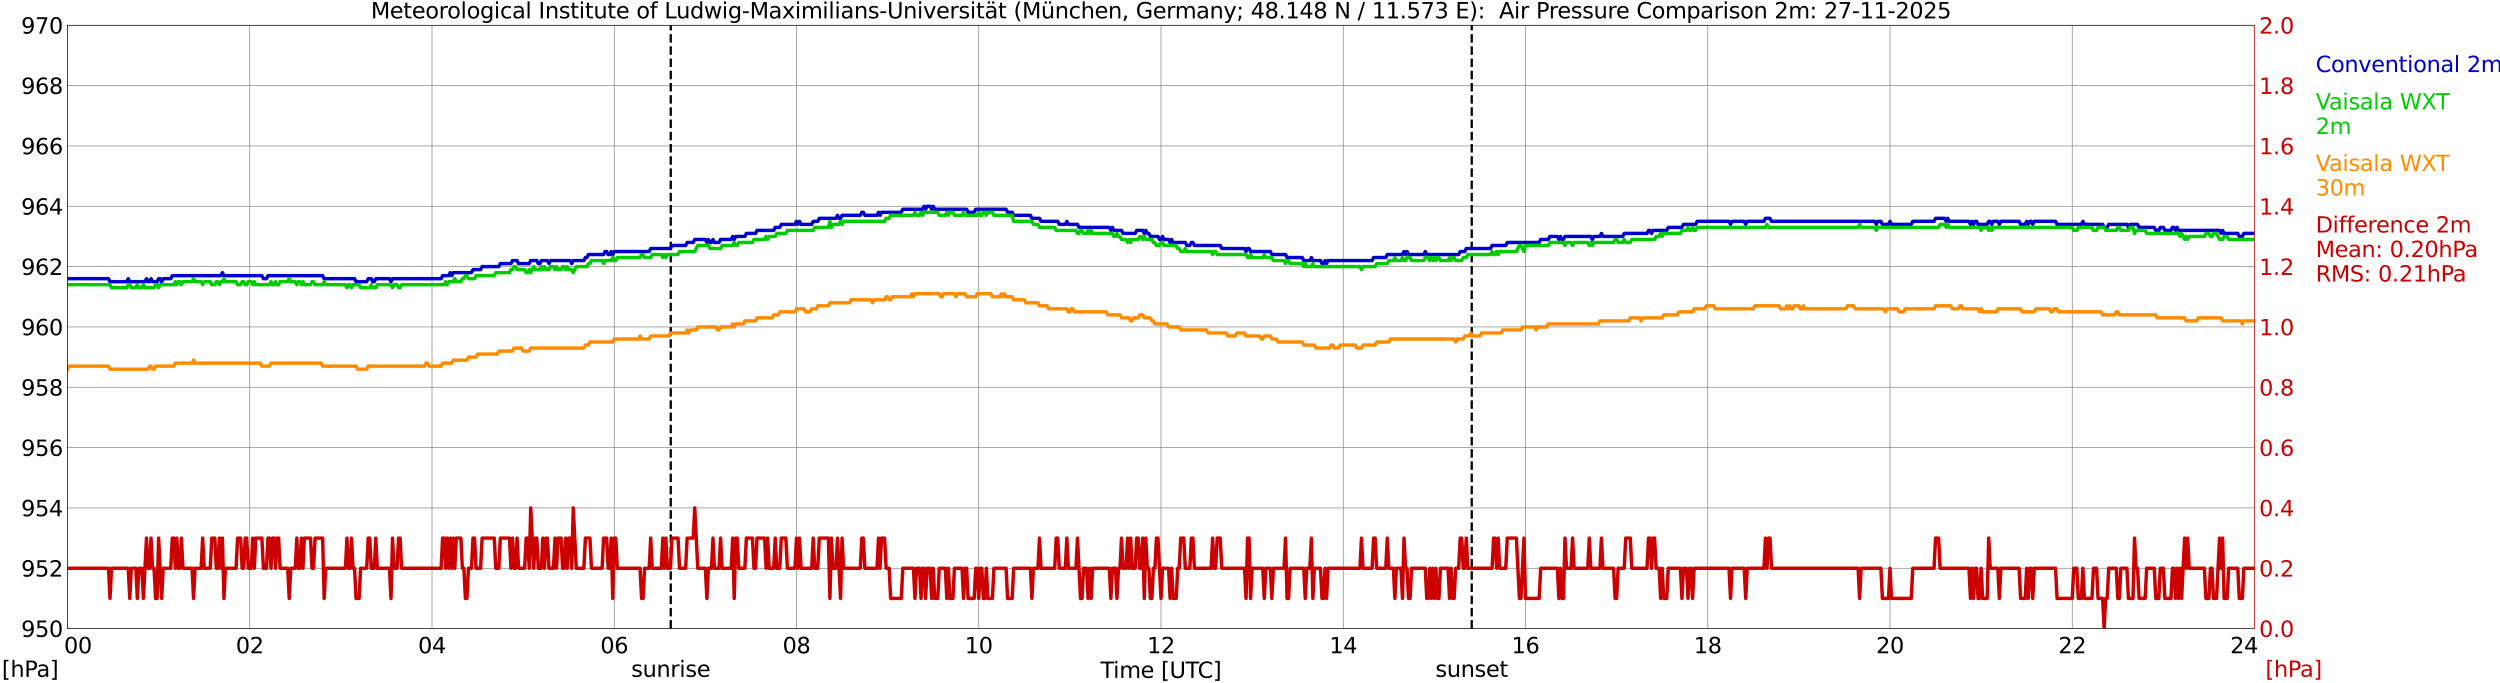 <?xml version="1.0" encoding="utf-8" standalone="no"?>
<!DOCTYPE svg PUBLIC "-//W3C//DTD SVG 1.1//EN"
  "http://www.w3.org/Graphics/SVG/1.1/DTD/svg11.dtd">
<svg xmlns:xlink="http://www.w3.org/1999/xlink" width="1085.4pt" height="296.64pt" viewBox="0 0 1085.4 296.64" xmlns="http://www.w3.org/2000/svg" version="1.1">
 <defs>
  <style type="text/css">*{stroke-linejoin: round; stroke-linecap: butt}</style>
 </defs>
 <g id="figure_1">
  <g id="patch_1">
   <path d="M 0 296.64 
L 1085.4 296.64 
L 1085.4 0 
L 0 0 
z
" style="fill: #ffffff"/>
  </g>
  <g id="axes_1">
   <g id="patch_2">
    <path d="M 29.306 272.909 
L 978.814 272.909 
L 978.814 10.976 
L 29.306 10.976 
z
" style="fill: #ffffff"/>
   </g>
   <g id="patch_3">
    <path d="M 978.814 272.909 
L 978.814 272.909 
L 978.814 10.976 
L 978.814 10.976 
z
" clip-path="url(#p9c99f4eced)" style="fill: #d3d3d3; opacity: 0.25; stroke: #d3d3d3; stroke-linejoin: miter"/>
   </g>
   <g id="matplotlib.axis_1">
    <g id="xtick_1">
     <g id="line2d_1">
      <path d="M 29.306 272.909 
L 29.306 10.976 
" clip-path="url(#p9c99f4eced)" style="fill: none; stroke: #808080; stroke-width: 0.3; stroke-linecap: square"/>
     </g>
     <g id="line2d_2"/>
     <g id="text_1">
      <!--    00 -->
      <g transform="translate(18.733 283.627) scale(0.095 -0.095)">
       <defs>
        <path id="DejaVuSans-20" transform="scale(0.016)"/>
        <path id="DejaVuSans-30" d="M 2034 4250 
Q 1547 4250 1301 3770 
Q 1056 3291 1056 2328 
Q 1056 1369 1301 889 
Q 1547 409 2034 409 
Q 2525 409 2770 889 
Q 3016 1369 3016 2328 
Q 3016 3291 2770 3770 
Q 2525 4250 2034 4250 
z
M 2034 4750 
Q 2819 4750 3233 4129 
Q 3647 3509 3647 2328 
Q 3647 1150 3233 529 
Q 2819 -91 2034 -91 
Q 1250 -91 836 529 
Q 422 1150 422 2328 
Q 422 3509 836 4129 
Q 1250 4750 2034 4750 
z
" transform="scale(0.016)"/>
       </defs>
       <use xlink:href="#DejaVuSans-20"/>
       <use xlink:href="#DejaVuSans-20" transform="translate(31.787 0)"/>
       <use xlink:href="#DejaVuSans-20" transform="translate(63.574 0)"/>
       <use xlink:href="#DejaVuSans-30" transform="translate(95.361 0)"/>
       <use xlink:href="#DejaVuSans-30" transform="translate(158.984 0)"/>
      </g>
     </g>
    </g>
    <g id="xtick_2">
     <g id="line2d_3">
      <path d="M 108.431 272.909 
L 108.431 10.976 
" clip-path="url(#p9c99f4eced)" style="fill: none; stroke: #808080; stroke-width: 0.3; stroke-linecap: square"/>
     </g>
     <g id="line2d_4"/>
     <g id="text_2">
      <!-- 02 -->
      <g transform="translate(102.387 283.627) scale(0.095 -0.095)">
       <defs>
        <path id="DejaVuSans-32" d="M 1228 531 
L 3431 531 
L 3431 0 
L 469 0 
L 469 531 
Q 828 903 1448 1529 
Q 2069 2156 2228 2338 
Q 2531 2678 2651 2914 
Q 2772 3150 2772 3378 
Q 2772 3750 2511 3984 
Q 2250 4219 1831 4219 
Q 1534 4219 1204 4116 
Q 875 4013 500 3803 
L 500 4441 
Q 881 4594 1212 4672 
Q 1544 4750 1819 4750 
Q 2544 4750 2975 4387 
Q 3406 4025 3406 3419 
Q 3406 3131 3298 2873 
Q 3191 2616 2906 2266 
Q 2828 2175 2409 1742 
Q 1991 1309 1228 531 
z
" transform="scale(0.016)"/>
       </defs>
       <use xlink:href="#DejaVuSans-30"/>
       <use xlink:href="#DejaVuSans-32" transform="translate(63.623 0)"/>
      </g>
     </g>
    </g>
    <g id="xtick_3">
     <g id="line2d_5">
      <path d="M 187.557 272.909 
L 187.557 10.976 
" clip-path="url(#p9c99f4eced)" style="fill: none; stroke: #808080; stroke-width: 0.3; stroke-linecap: square"/>
     </g>
     <g id="line2d_6"/>
     <g id="text_3">
      <!-- 04 -->
      <g transform="translate(181.513 283.627) scale(0.095 -0.095)">
       <defs>
        <path id="DejaVuSans-34" d="M 2419 4116 
L 825 1625 
L 2419 1625 
L 2419 4116 
z
M 2253 4666 
L 3047 4666 
L 3047 1625 
L 3713 1625 
L 3713 1100 
L 3047 1100 
L 3047 0 
L 2419 0 
L 2419 1100 
L 313 1100 
L 313 1709 
L 2253 4666 
z
" transform="scale(0.016)"/>
       </defs>
       <use xlink:href="#DejaVuSans-30"/>
       <use xlink:href="#DejaVuSans-34" transform="translate(63.623 0)"/>
      </g>
     </g>
    </g>
    <g id="xtick_4">
     <g id="line2d_7">
      <path d="M 266.683 272.909 
L 266.683 10.976 
" clip-path="url(#p9c99f4eced)" style="fill: none; stroke: #808080; stroke-width: 0.3; stroke-linecap: square"/>
     </g>
     <g id="line2d_8"/>
     <g id="text_4">
      <!-- 06 -->
      <g transform="translate(260.638 283.627) scale(0.095 -0.095)">
       <defs>
        <path id="DejaVuSans-36" d="M 2113 2584 
Q 1688 2584 1439 2293 
Q 1191 2003 1191 1497 
Q 1191 994 1439 701 
Q 1688 409 2113 409 
Q 2538 409 2786 701 
Q 3034 994 3034 1497 
Q 3034 2003 2786 2293 
Q 2538 2584 2113 2584 
z
M 3366 4563 
L 3366 3988 
Q 3128 4100 2886 4159 
Q 2644 4219 2406 4219 
Q 1781 4219 1451 3797 
Q 1122 3375 1075 2522 
Q 1259 2794 1537 2939 
Q 1816 3084 2150 3084 
Q 2853 3084 3261 2657 
Q 3669 2231 3669 1497 
Q 3669 778 3244 343 
Q 2819 -91 2113 -91 
Q 1303 -91 875 529 
Q 447 1150 447 2328 
Q 447 3434 972 4092 
Q 1497 4750 2381 4750 
Q 2619 4750 2861 4703 
Q 3103 4656 3366 4563 
z
" transform="scale(0.016)"/>
       </defs>
       <use xlink:href="#DejaVuSans-30"/>
       <use xlink:href="#DejaVuSans-36" transform="translate(63.623 0)"/>
      </g>
     </g>
    </g>
    <g id="xtick_5">
     <g id="line2d_9">
      <path d="M 345.808 272.909 
L 345.808 10.976 
" clip-path="url(#p9c99f4eced)" style="fill: none; stroke: #808080; stroke-width: 0.3; stroke-linecap: square"/>
     </g>
     <g id="line2d_10"/>
     <g id="text_5">
      <!-- 08 -->
      <g transform="translate(339.764 283.627) scale(0.095 -0.095)">
       <defs>
        <path id="DejaVuSans-38" d="M 2034 2216 
Q 1584 2216 1326 1975 
Q 1069 1734 1069 1313 
Q 1069 891 1326 650 
Q 1584 409 2034 409 
Q 2484 409 2743 651 
Q 3003 894 3003 1313 
Q 3003 1734 2745 1975 
Q 2488 2216 2034 2216 
z
M 1403 2484 
Q 997 2584 770 2862 
Q 544 3141 544 3541 
Q 544 4100 942 4425 
Q 1341 4750 2034 4750 
Q 2731 4750 3128 4425 
Q 3525 4100 3525 3541 
Q 3525 3141 3298 2862 
Q 3072 2584 2669 2484 
Q 3125 2378 3379 2068 
Q 3634 1759 3634 1313 
Q 3634 634 3220 271 
Q 2806 -91 2034 -91 
Q 1263 -91 848 271 
Q 434 634 434 1313 
Q 434 1759 690 2068 
Q 947 2378 1403 2484 
z
M 1172 3481 
Q 1172 3119 1398 2916 
Q 1625 2713 2034 2713 
Q 2441 2713 2670 2916 
Q 2900 3119 2900 3481 
Q 2900 3844 2670 4047 
Q 2441 4250 2034 4250 
Q 1625 4250 1398 4047 
Q 1172 3844 1172 3481 
z
" transform="scale(0.016)"/>
       </defs>
       <use xlink:href="#DejaVuSans-30"/>
       <use xlink:href="#DejaVuSans-38" transform="translate(63.623 0)"/>
      </g>
     </g>
    </g>
    <g id="xtick_6">
     <g id="line2d_11">
      <path d="M 424.934 272.909 
L 424.934 10.976 
" clip-path="url(#p9c99f4eced)" style="fill: none; stroke: #808080; stroke-width: 0.3; stroke-linecap: square"/>
     </g>
     <g id="line2d_12"/>
     <g id="text_6">
      <!-- 10 -->
      <g transform="translate(418.89 283.627) scale(0.095 -0.095)">
       <defs>
        <path id="DejaVuSans-31" d="M 794 531 
L 1825 531 
L 1825 4091 
L 703 3866 
L 703 4441 
L 1819 4666 
L 2450 4666 
L 2450 531 
L 3481 531 
L 3481 0 
L 794 0 
L 794 531 
z
" transform="scale(0.016)"/>
       </defs>
       <use xlink:href="#DejaVuSans-31"/>
       <use xlink:href="#DejaVuSans-30" transform="translate(63.623 0)"/>
      </g>
     </g>
    </g>
    <g id="xtick_7">
     <g id="line2d_13">
      <path d="M 504.06 272.909 
L 504.06 10.976 
" clip-path="url(#p9c99f4eced)" style="fill: none; stroke: #808080; stroke-width: 0.3; stroke-linecap: square"/>
     </g>
     <g id="line2d_14"/>
     <g id="text_7">
      <!-- 12 -->
      <g transform="translate(498.015 283.627) scale(0.095 -0.095)">
       <use xlink:href="#DejaVuSans-31"/>
       <use xlink:href="#DejaVuSans-32" transform="translate(63.623 0)"/>
      </g>
     </g>
    </g>
    <g id="xtick_8">
     <g id="line2d_15">
      <path d="M 583.185 272.909 
L 583.185 10.976 
" clip-path="url(#p9c99f4eced)" style="fill: none; stroke: #808080; stroke-width: 0.3; stroke-linecap: square"/>
     </g>
     <g id="line2d_16"/>
     <g id="text_8">
      <!-- 14 -->
      <g transform="translate(577.141 283.627) scale(0.095 -0.095)">
       <use xlink:href="#DejaVuSans-31"/>
       <use xlink:href="#DejaVuSans-34" transform="translate(63.623 0)"/>
      </g>
     </g>
    </g>
    <g id="xtick_9">
     <g id="line2d_17">
      <path d="M 662.311 272.909 
L 662.311 10.976 
" clip-path="url(#p9c99f4eced)" style="fill: none; stroke: #808080; stroke-width: 0.3; stroke-linecap: square"/>
     </g>
     <g id="line2d_18"/>
     <g id="text_9">
      <!-- 16 -->
      <g transform="translate(656.267 283.627) scale(0.095 -0.095)">
       <use xlink:href="#DejaVuSans-31"/>
       <use xlink:href="#DejaVuSans-36" transform="translate(63.623 0)"/>
      </g>
     </g>
    </g>
    <g id="xtick_10">
     <g id="line2d_19">
      <path d="M 741.437 272.909 
L 741.437 10.976 
" clip-path="url(#p9c99f4eced)" style="fill: none; stroke: #808080; stroke-width: 0.3; stroke-linecap: square"/>
     </g>
     <g id="line2d_20"/>
     <g id="text_10">
      <!-- 18 -->
      <g transform="translate(735.392 283.627) scale(0.095 -0.095)">
       <use xlink:href="#DejaVuSans-31"/>
       <use xlink:href="#DejaVuSans-38" transform="translate(63.623 0)"/>
      </g>
     </g>
    </g>
    <g id="xtick_11">
     <g id="line2d_21">
      <path d="M 820.562 272.909 
L 820.562 10.976 
" clip-path="url(#p9c99f4eced)" style="fill: none; stroke: #808080; stroke-width: 0.3; stroke-linecap: square"/>
     </g>
     <g id="line2d_22"/>
     <g id="text_11">
      <!-- 20 -->
      <g transform="translate(814.518 283.627) scale(0.095 -0.095)">
       <use xlink:href="#DejaVuSans-32"/>
       <use xlink:href="#DejaVuSans-30" transform="translate(63.623 0)"/>
      </g>
     </g>
    </g>
    <g id="xtick_12">
     <g id="line2d_23">
      <path d="M 899.688 272.909 
L 899.688 10.976 
" clip-path="url(#p9c99f4eced)" style="fill: none; stroke: #808080; stroke-width: 0.3; stroke-linecap: square"/>
     </g>
     <g id="line2d_24"/>
     <g id="text_12">
      <!-- 22 -->
      <g transform="translate(893.644 283.627) scale(0.095 -0.095)">
       <use xlink:href="#DejaVuSans-32"/>
       <use xlink:href="#DejaVuSans-32" transform="translate(63.623 0)"/>
      </g>
     </g>
    </g>
    <g id="xtick_13">
     <g id="line2d_25">
      <path d="M 978.814 272.909 
L 978.814 10.976 
" clip-path="url(#p9c99f4eced)" style="fill: none; stroke: #808080; stroke-width: 0.3; stroke-linecap: square"/>
     </g>
     <g id="line2d_26"/>
     <g id="text_13">
      <!-- 24    -->
      <g transform="translate(968.241 283.627) scale(0.095 -0.095)">
       <use xlink:href="#DejaVuSans-32"/>
       <use xlink:href="#DejaVuSans-34" transform="translate(63.623 0)"/>
       <use xlink:href="#DejaVuSans-20" transform="translate(127.246 0)"/>
       <use xlink:href="#DejaVuSans-20" transform="translate(159.033 0)"/>
       <use xlink:href="#DejaVuSans-20" transform="translate(190.82 0)"/>
      </g>
     </g>
    </g>
    <g id="text_14">
     <!-- Time [UTC] -->
     <g transform="translate(477.806 294.322) scale(0.095 -0.095)">
      <defs>
       <path id="DejaVuSans-54" d="M -19 4666 
L 3928 4666 
L 3928 4134 
L 2272 4134 
L 2272 0 
L 1638 0 
L 1638 4134 
L -19 4134 
L -19 4666 
z
" transform="scale(0.016)"/>
       <path id="DejaVuSans-69" d="M 603 3500 
L 1178 3500 
L 1178 0 
L 603 0 
L 603 3500 
z
M 603 4863 
L 1178 4863 
L 1178 4134 
L 603 4134 
L 603 4863 
z
" transform="scale(0.016)"/>
       <path id="DejaVuSans-6d" d="M 3328 2828 
Q 3544 3216 3844 3400 
Q 4144 3584 4550 3584 
Q 5097 3584 5394 3201 
Q 5691 2819 5691 2113 
L 5691 0 
L 5113 0 
L 5113 2094 
Q 5113 2597 4934 2840 
Q 4756 3084 4391 3084 
Q 3944 3084 3684 2787 
Q 3425 2491 3425 1978 
L 3425 0 
L 2847 0 
L 2847 2094 
Q 2847 2600 2669 2842 
Q 2491 3084 2119 3084 
Q 1678 3084 1418 2786 
Q 1159 2488 1159 1978 
L 1159 0 
L 581 0 
L 581 3500 
L 1159 3500 
L 1159 2956 
Q 1356 3278 1631 3431 
Q 1906 3584 2284 3584 
Q 2666 3584 2933 3390 
Q 3200 3197 3328 2828 
z
" transform="scale(0.016)"/>
       <path id="DejaVuSans-65" d="M 3597 1894 
L 3597 1613 
L 953 1613 
Q 991 1019 1311 708 
Q 1631 397 2203 397 
Q 2534 397 2845 478 
Q 3156 559 3463 722 
L 3463 178 
Q 3153 47 2828 -22 
Q 2503 -91 2169 -91 
Q 1331 -91 842 396 
Q 353 884 353 1716 
Q 353 2575 817 3079 
Q 1281 3584 2069 3584 
Q 2775 3584 3186 3129 
Q 3597 2675 3597 1894 
z
M 3022 2063 
Q 3016 2534 2758 2815 
Q 2500 3097 2075 3097 
Q 1594 3097 1305 2825 
Q 1016 2553 972 2059 
L 3022 2063 
z
" transform="scale(0.016)"/>
       <path id="DejaVuSans-5b" d="M 550 4863 
L 1875 4863 
L 1875 4416 
L 1125 4416 
L 1125 -397 
L 1875 -397 
L 1875 -844 
L 550 -844 
L 550 4863 
z
" transform="scale(0.016)"/>
       <path id="DejaVuSans-55" d="M 556 4666 
L 1191 4666 
L 1191 1831 
Q 1191 1081 1462 751 
Q 1734 422 2344 422 
Q 2950 422 3222 751 
Q 3494 1081 3494 1831 
L 3494 4666 
L 4128 4666 
L 4128 1753 
Q 4128 841 3676 375 
Q 3225 -91 2344 -91 
Q 1459 -91 1007 375 
Q 556 841 556 1753 
L 556 4666 
z
" transform="scale(0.016)"/>
       <path id="DejaVuSans-43" d="M 4122 4306 
L 4122 3641 
Q 3803 3938 3442 4084 
Q 3081 4231 2675 4231 
Q 1875 4231 1450 3742 
Q 1025 3253 1025 2328 
Q 1025 1406 1450 917 
Q 1875 428 2675 428 
Q 3081 428 3442 575 
Q 3803 722 4122 1019 
L 4122 359 
Q 3791 134 3420 21 
Q 3050 -91 2638 -91 
Q 1578 -91 968 557 
Q 359 1206 359 2328 
Q 359 3453 968 4101 
Q 1578 4750 2638 4750 
Q 3056 4750 3426 4639 
Q 3797 4528 4122 4306 
z
" transform="scale(0.016)"/>
       <path id="DejaVuSans-5d" d="M 1947 4863 
L 1947 -844 
L 622 -844 
L 622 -397 
L 1369 -397 
L 1369 4416 
L 622 4416 
L 622 4863 
L 1947 4863 
z
" transform="scale(0.016)"/>
      </defs>
      <use xlink:href="#DejaVuSans-54"/>
      <use xlink:href="#DejaVuSans-69" transform="translate(57.959 0)"/>
      <use xlink:href="#DejaVuSans-6d" transform="translate(85.742 0)"/>
      <use xlink:href="#DejaVuSans-65" transform="translate(183.154 0)"/>
      <use xlink:href="#DejaVuSans-20" transform="translate(244.678 0)"/>
      <use xlink:href="#DejaVuSans-5b" transform="translate(276.465 0)"/>
      <use xlink:href="#DejaVuSans-55" transform="translate(315.479 0)"/>
      <use xlink:href="#DejaVuSans-54" transform="translate(388.672 0)"/>
      <use xlink:href="#DejaVuSans-43" transform="translate(443.881 0)"/>
      <use xlink:href="#DejaVuSans-5d" transform="translate(513.705 0)"/>
     </g>
    </g>
   </g>
   <g id="matplotlib.axis_2">
    <g id="ytick_1">
     <g id="line2d_27">
      <path d="M 29.306 272.909 
L 978.814 272.909 
" clip-path="url(#p9c99f4eced)" style="fill: none; stroke: #808080; stroke-width: 0.3; stroke-linecap: square"/>
     </g>
     <g id="line2d_28"/>
     <g id="text_15">
      <!-- 950 -->
      <g transform="translate(9.173 276.518) scale(0.095 -0.095)">
       <defs>
        <path id="DejaVuSans-39" d="M 703 97 
L 703 672 
Q 941 559 1184 500 
Q 1428 441 1663 441 
Q 2288 441 2617 861 
Q 2947 1281 2994 2138 
Q 2813 1869 2534 1725 
Q 2256 1581 1919 1581 
Q 1219 1581 811 2004 
Q 403 2428 403 3163 
Q 403 3881 828 4315 
Q 1253 4750 1959 4750 
Q 2769 4750 3195 4129 
Q 3622 3509 3622 2328 
Q 3622 1225 3098 567 
Q 2575 -91 1691 -91 
Q 1453 -91 1209 -44 
Q 966 3 703 97 
z
M 1959 2075 
Q 2384 2075 2632 2365 
Q 2881 2656 2881 3163 
Q 2881 3666 2632 3958 
Q 2384 4250 1959 4250 
Q 1534 4250 1286 3958 
Q 1038 3666 1038 3163 
Q 1038 2656 1286 2365 
Q 1534 2075 1959 2075 
z
" transform="scale(0.016)"/>
        <path id="DejaVuSans-35" d="M 691 4666 
L 3169 4666 
L 3169 4134 
L 1269 4134 
L 1269 2991 
Q 1406 3038 1543 3061 
Q 1681 3084 1819 3084 
Q 2600 3084 3056 2656 
Q 3513 2228 3513 1497 
Q 3513 744 3044 326 
Q 2575 -91 1722 -91 
Q 1428 -91 1123 -41 
Q 819 9 494 109 
L 494 744 
Q 775 591 1075 516 
Q 1375 441 1709 441 
Q 2250 441 2565 725 
Q 2881 1009 2881 1497 
Q 2881 1984 2565 2268 
Q 2250 2553 1709 2553 
Q 1456 2553 1204 2497 
Q 953 2441 691 2322 
L 691 4666 
z
" transform="scale(0.016)"/>
       </defs>
       <use xlink:href="#DejaVuSans-39"/>
       <use xlink:href="#DejaVuSans-35" transform="translate(63.623 0)"/>
       <use xlink:href="#DejaVuSans-30" transform="translate(127.246 0)"/>
      </g>
     </g>
    </g>
    <g id="ytick_2">
     <g id="line2d_29">
      <path d="M 29.306 246.715 
L 978.814 246.715 
" clip-path="url(#p9c99f4eced)" style="fill: none; stroke: #808080; stroke-width: 0.3; stroke-linecap: square"/>
     </g>
     <g id="line2d_30"/>
     <g id="text_16">
      <!-- 952 -->
      <g transform="translate(9.173 250.325) scale(0.095 -0.095)">
       <use xlink:href="#DejaVuSans-39"/>
       <use xlink:href="#DejaVuSans-35" transform="translate(63.623 0)"/>
       <use xlink:href="#DejaVuSans-32" transform="translate(127.246 0)"/>
      </g>
     </g>
    </g>
    <g id="ytick_3">
     <g id="line2d_31">
      <path d="M 29.306 220.522 
L 978.814 220.522 
" clip-path="url(#p9c99f4eced)" style="fill: none; stroke: #808080; stroke-width: 0.3; stroke-linecap: square"/>
     </g>
     <g id="line2d_32"/>
     <g id="text_17">
      <!-- 954 -->
      <g transform="translate(9.173 224.131) scale(0.095 -0.095)">
       <use xlink:href="#DejaVuSans-39"/>
       <use xlink:href="#DejaVuSans-35" transform="translate(63.623 0)"/>
       <use xlink:href="#DejaVuSans-34" transform="translate(127.246 0)"/>
      </g>
     </g>
    </g>
    <g id="ytick_4">
     <g id="line2d_33">
      <path d="M 29.306 194.329 
L 978.814 194.329 
" clip-path="url(#p9c99f4eced)" style="fill: none; stroke: #808080; stroke-width: 0.3; stroke-linecap: square"/>
     </g>
     <g id="line2d_34"/>
     <g id="text_18">
      <!-- 956 -->
      <g transform="translate(9.173 197.938) scale(0.095 -0.095)">
       <use xlink:href="#DejaVuSans-39"/>
       <use xlink:href="#DejaVuSans-35" transform="translate(63.623 0)"/>
       <use xlink:href="#DejaVuSans-36" transform="translate(127.246 0)"/>
      </g>
     </g>
    </g>
    <g id="ytick_5">
     <g id="line2d_35">
      <path d="M 29.306 168.136 
L 978.814 168.136 
" clip-path="url(#p9c99f4eced)" style="fill: none; stroke: #808080; stroke-width: 0.3; stroke-linecap: square"/>
     </g>
     <g id="line2d_36"/>
     <g id="text_19">
      <!-- 958 -->
      <g transform="translate(9.173 171.745) scale(0.095 -0.095)">
       <use xlink:href="#DejaVuSans-39"/>
       <use xlink:href="#DejaVuSans-35" transform="translate(63.623 0)"/>
       <use xlink:href="#DejaVuSans-38" transform="translate(127.246 0)"/>
      </g>
     </g>
    </g>
    <g id="ytick_6">
     <g id="line2d_37">
      <path d="M 29.306 141.942 
L 978.814 141.942 
" clip-path="url(#p9c99f4eced)" style="fill: none; stroke: #808080; stroke-width: 0.3; stroke-linecap: square"/>
     </g>
     <g id="line2d_38"/>
     <g id="text_20">
      <!-- 960 -->
      <g transform="translate(9.173 145.551) scale(0.095 -0.095)">
       <use xlink:href="#DejaVuSans-39"/>
       <use xlink:href="#DejaVuSans-36" transform="translate(63.623 0)"/>
       <use xlink:href="#DejaVuSans-30" transform="translate(127.246 0)"/>
      </g>
     </g>
    </g>
    <g id="ytick_7">
     <g id="line2d_39">
      <path d="M 29.306 115.749 
L 978.814 115.749 
" clip-path="url(#p9c99f4eced)" style="fill: none; stroke: #808080; stroke-width: 0.3; stroke-linecap: square"/>
     </g>
     <g id="line2d_40"/>
     <g id="text_21">
      <!-- 962 -->
      <g transform="translate(9.173 119.358) scale(0.095 -0.095)">
       <use xlink:href="#DejaVuSans-39"/>
       <use xlink:href="#DejaVuSans-36" transform="translate(63.623 0)"/>
       <use xlink:href="#DejaVuSans-32" transform="translate(127.246 0)"/>
      </g>
     </g>
    </g>
    <g id="ytick_8">
     <g id="line2d_41">
      <path d="M 29.306 89.556 
L 978.814 89.556 
" clip-path="url(#p9c99f4eced)" style="fill: none; stroke: #808080; stroke-width: 0.3; stroke-linecap: square"/>
     </g>
     <g id="line2d_42"/>
     <g id="text_22">
      <!-- 964 -->
      <g transform="translate(9.173 93.165) scale(0.095 -0.095)">
       <use xlink:href="#DejaVuSans-39"/>
       <use xlink:href="#DejaVuSans-36" transform="translate(63.623 0)"/>
       <use xlink:href="#DejaVuSans-34" transform="translate(127.246 0)"/>
      </g>
     </g>
    </g>
    <g id="ytick_9">
     <g id="line2d_43">
      <path d="M 29.306 63.362 
L 978.814 63.362 
" clip-path="url(#p9c99f4eced)" style="fill: none; stroke: #808080; stroke-width: 0.3; stroke-linecap: square"/>
     </g>
     <g id="line2d_44"/>
     <g id="text_23">
      <!-- 966 -->
      <g transform="translate(9.173 66.972) scale(0.095 -0.095)">
       <use xlink:href="#DejaVuSans-39"/>
       <use xlink:href="#DejaVuSans-36" transform="translate(63.623 0)"/>
       <use xlink:href="#DejaVuSans-36" transform="translate(127.246 0)"/>
      </g>
     </g>
    </g>
    <g id="ytick_10">
     <g id="line2d_45">
      <path d="M 29.306 37.169 
L 978.814 37.169 
" clip-path="url(#p9c99f4eced)" style="fill: none; stroke: #808080; stroke-width: 0.3; stroke-linecap: square"/>
     </g>
     <g id="line2d_46"/>
     <g id="text_24">
      <!-- 968 -->
      <g transform="translate(9.173 40.778) scale(0.095 -0.095)">
       <use xlink:href="#DejaVuSans-39"/>
       <use xlink:href="#DejaVuSans-36" transform="translate(63.623 0)"/>
       <use xlink:href="#DejaVuSans-38" transform="translate(127.246 0)"/>
      </g>
     </g>
    </g>
    <g id="ytick_11">
     <g id="line2d_47">
      <path d="M 29.306 10.976 
L 978.814 10.976 
" clip-path="url(#p9c99f4eced)" style="fill: none; stroke: #808080; stroke-width: 0.3; stroke-linecap: square"/>
     </g>
     <g id="line2d_48"/>
     <g id="text_25">
      <!-- 970 -->
      <g transform="translate(9.173 14.585) scale(0.095 -0.095)">
       <defs>
        <path id="DejaVuSans-37" d="M 525 4666 
L 3525 4666 
L 3525 4397 
L 1831 0 
L 1172 0 
L 2766 4134 
L 525 4134 
L 525 4666 
z
" transform="scale(0.016)"/>
       </defs>
       <use xlink:href="#DejaVuSans-39"/>
       <use xlink:href="#DejaVuSans-37" transform="translate(63.623 0)"/>
       <use xlink:href="#DejaVuSans-30" transform="translate(127.246 0)"/>
      </g>
     </g>
    </g>
   </g>
   <g id="line2d_49">
    <path d="M 291.212 272.909 
L 291.212 10.976 
" clip-path="url(#p9c99f4eced)" style="fill: none; stroke-dasharray: 3.7,1.6; stroke-dashoffset: 0; stroke: #000000"/>
   </g>
   <g id="line2d_50">
    <path d="M 638.969 272.909 
L 638.969 10.976 
" clip-path="url(#p9c99f4eced)" style="fill: none; stroke-dasharray: 3.7,1.6; stroke-dashoffset: 0; stroke: #000000"/>
   </g>
   <g id="line2d_51">
    <path d="M 29.306 120.988 
L 47.109 120.988 
L 47.768 122.297 
L 55.022 122.297 
L 55.681 120.988 
L 56.34 122.297 
L 62.934 122.297 
L 63.594 120.988 
L 64.253 122.297 
L 64.912 122.297 
L 65.572 120.988 
L 66.231 122.297 
L 68.209 122.297 
L 68.869 120.988 
L 69.528 120.988 
L 70.187 122.297 
L 70.847 120.988 
L 74.144 120.988 
L 74.803 119.678 
L 95.903 119.678 
L 96.563 118.368 
L 97.222 119.678 
L 113.707 119.678 
L 114.366 120.988 
L 115.685 120.988 
L 116.344 119.678 
L 140.082 119.678 
L 140.741 120.988 
L 153.929 120.988 
L 154.588 122.297 
L 159.204 122.297 
L 159.863 120.988 
L 161.182 120.988 
L 161.841 122.297 
L 162.501 122.297 
L 163.16 120.988 
L 169.094 120.988 
L 169.754 122.297 
L 170.413 120.988 
L 191.513 120.988 
L 192.173 119.678 
L 194.81 119.678 
L 195.47 118.368 
L 196.129 119.678 
L 196.788 118.368 
L 204.701 118.368 
L 205.36 117.059 
L 208.657 117.059 
L 209.317 115.749 
L 216.57 115.749 
L 217.229 114.439 
L 221.845 114.439 
L 222.504 113.13 
L 224.482 113.13 
L 225.142 114.439 
L 229.757 114.439 
L 230.417 113.13 
L 233.054 113.13 
L 233.714 114.439 
L 234.373 114.439 
L 235.033 113.13 
L 237.67 113.13 
L 238.329 114.439 
L 238.989 113.13 
L 247.561 113.13 
L 248.22 114.439 
L 248.88 113.13 
L 253.495 113.13 
L 254.155 111.82 
L 254.814 111.82 
L 255.473 110.51 
L 262.067 110.51 
L 262.726 109.201 
L 263.386 109.201 
L 264.045 110.51 
L 264.705 110.51 
L 265.364 109.201 
L 266.023 110.51 
L 266.683 109.201 
L 281.849 109.201 
L 282.508 107.891 
L 291.08 107.891 
L 291.739 106.581 
L 297.674 106.581 
L 298.333 105.272 
L 300.971 105.272 
L 301.63 103.962 
L 306.246 103.962 
L 306.905 105.272 
L 307.564 103.962 
L 308.224 105.272 
L 308.883 105.272 
L 309.543 103.962 
L 310.202 105.272 
L 312.18 105.272 
L 312.839 103.962 
L 317.455 103.962 
L 318.114 102.652 
L 318.774 103.962 
L 319.433 102.652 
L 323.39 102.652 
L 324.049 101.343 
L 328.005 101.343 
L 328.665 100.033 
L 335.918 100.033 
L 336.577 98.723 
L 338.555 98.723 
L 339.215 97.414 
L 345.149 97.414 
L 345.808 96.104 
L 346.468 97.414 
L 347.127 96.104 
L 347.787 97.414 
L 352.402 97.414 
L 353.062 96.104 
L 355.04 96.104 
L 355.699 94.794 
L 362.952 94.794 
L 363.612 93.485 
L 364.271 94.794 
L 364.93 94.794 
L 365.59 93.485 
L 373.502 93.485 
L 374.162 92.175 
L 374.821 92.175 
L 375.481 93.485 
L 380.756 93.485 
L 381.415 92.175 
L 382.074 93.485 
L 382.734 92.175 
L 391.306 92.175 
L 391.965 90.865 
L 400.537 90.865 
L 401.196 89.556 
L 401.856 90.865 
L 402.515 89.556 
L 403.834 89.556 
L 404.493 90.865 
L 405.153 89.556 
L 405.812 90.865 
L 419.659 90.865 
L 420.318 92.175 
L 422.956 92.175 
L 423.615 90.865 
L 436.803 90.865 
L 437.462 92.175 
L 439.44 92.175 
L 440.1 93.485 
L 447.353 93.485 
L 448.012 94.794 
L 451.309 94.794 
L 451.969 96.104 
L 459.222 96.104 
L 459.881 97.414 
L 462.519 97.414 
L 463.178 96.104 
L 463.838 97.414 
L 467.794 97.414 
L 468.453 98.723 
L 481.641 98.723 
L 482.3 100.033 
L 482.96 98.723 
L 483.619 100.033 
L 486.916 100.033 
L 487.575 101.343 
L 492.85 101.343 
L 493.51 100.033 
L 496.147 100.033 
L 496.807 101.343 
L 497.466 100.033 
L 498.125 101.343 
L 498.785 101.343 
L 499.444 102.652 
L 502.741 102.652 
L 503.4 103.962 
L 504.06 103.962 
L 504.719 102.652 
L 505.379 103.962 
L 507.357 103.962 
L 508.016 105.272 
L 508.675 103.962 
L 509.335 105.272 
L 514.61 105.272 
L 515.269 106.581 
L 516.588 106.581 
L 517.247 105.272 
L 517.907 105.272 
L 518.566 106.581 
L 529.776 106.581 
L 530.435 107.891 
L 540.326 107.891 
L 540.985 109.201 
L 541.644 107.891 
L 542.304 107.891 
L 542.963 109.201 
L 551.535 109.201 
L 552.195 110.51 
L 558.129 110.51 
L 558.788 111.82 
L 565.382 111.82 
L 566.042 113.13 
L 568.679 113.13 
L 569.338 111.82 
L 569.998 113.13 
L 573.295 113.13 
L 573.954 114.439 
L 574.613 114.439 
L 575.273 113.13 
L 575.932 114.439 
L 576.592 113.13 
L 595.714 113.13 
L 596.373 111.82 
L 601.648 111.82 
L 602.307 110.51 
L 608.901 110.51 
L 609.561 109.201 
L 610.22 110.51 
L 610.879 109.201 
L 611.539 110.51 
L 618.133 110.51 
L 618.792 109.201 
L 619.451 110.51 
L 633.298 110.51 
L 633.958 109.201 
L 635.936 109.201 
L 636.595 107.891 
L 647.145 107.891 
L 647.805 106.581 
L 653.739 106.581 
L 654.399 105.272 
L 668.246 105.272 
L 668.905 103.962 
L 672.202 103.962 
L 672.861 102.652 
L 676.158 102.652 
L 676.817 103.962 
L 677.477 102.652 
L 678.136 103.962 
L 678.796 103.962 
L 679.455 102.652 
L 690.664 102.652 
L 691.324 103.962 
L 691.983 102.652 
L 694.621 102.652 
L 695.28 101.343 
L 695.939 102.652 
L 704.511 102.652 
L 705.171 101.343 
L 715.062 101.343 
L 715.721 100.033 
L 716.38 100.033 
L 717.04 101.343 
L 717.699 100.033 
L 723.633 100.033 
L 724.293 98.723 
L 730.227 98.723 
L 730.887 97.414 
L 736.162 97.414 
L 736.821 96.104 
L 750.668 96.104 
L 751.327 97.414 
L 751.987 96.104 
L 757.262 96.104 
L 757.921 97.414 
L 758.581 96.104 
L 765.834 96.104 
L 766.493 94.794 
L 768.471 94.794 
L 769.131 96.104 
L 813.969 96.104 
L 814.628 97.414 
L 815.287 96.104 
L 816.606 96.104 
L 817.265 97.414 
L 819.903 97.414 
L 820.562 96.104 
L 821.222 97.414 
L 829.794 97.414 
L 830.453 96.104 
L 839.684 96.104 
L 840.344 94.794 
L 844.3 94.794 
L 844.959 96.104 
L 845.619 94.794 
L 846.278 96.104 
L 854.85 96.104 
L 855.51 97.414 
L 856.169 96.104 
L 856.828 97.414 
L 857.488 96.104 
L 858.147 96.104 
L 858.806 97.414 
L 862.763 97.414 
L 863.422 96.104 
L 864.082 96.104 
L 864.741 97.414 
L 865.4 96.104 
L 867.378 96.104 
L 868.038 97.414 
L 868.697 96.104 
L 876.61 96.104 
L 877.269 97.414 
L 879.247 97.414 
L 879.907 96.104 
L 880.566 97.414 
L 881.225 96.104 
L 881.885 96.104 
L 882.544 97.414 
L 883.204 96.104 
L 892.435 96.104 
L 893.094 97.414 
L 903.644 97.414 
L 904.304 96.104 
L 904.963 97.414 
L 912.876 97.414 
L 913.535 98.723 
L 914.854 98.723 
L 915.513 97.414 
L 923.426 97.414 
L 924.085 98.723 
L 924.745 97.414 
L 928.041 97.414 
L 928.701 98.723 
L 935.295 98.723 
L 935.954 100.033 
L 937.273 100.033 
L 937.932 98.723 
L 939.251 98.723 
L 939.91 100.033 
L 942.548 100.033 
L 943.207 98.723 
L 943.867 98.723 
L 944.526 100.033 
L 945.185 98.723 
L 945.845 100.033 
L 963.648 100.033 
L 964.307 101.343 
L 964.967 100.033 
L 965.626 101.343 
L 971.561 101.343 
L 972.22 102.652 
L 973.539 102.652 
L 974.198 101.343 
L 978.154 101.343 
L 978.154 101.343 
" clip-path="url(#p9c99f4eced)" style="fill: none; stroke: #0000cc; stroke-width: 1.5; stroke-linecap: square"/>
   </g>
   <g id="line2d_52">
    <path d="M 29.965 123.607 
L 47.768 123.607 
L 48.428 124.917 
L 55.022 124.917 
L 55.681 123.607 
L 56.34 123.607 
L 57 124.917 
L 58.978 124.917 
L 59.637 123.607 
L 60.297 124.917 
L 61.615 124.917 
L 62.275 123.607 
L 62.934 124.917 
L 66.89 124.917 
L 67.55 123.607 
L 68.209 123.607 
L 68.869 124.917 
L 69.528 123.607 
L 75.462 123.607 
L 76.122 122.297 
L 76.781 123.607 
L 77.441 122.297 
L 78.1 122.297 
L 78.759 123.607 
L 79.419 122.297 
L 83.375 122.297 
L 84.034 120.988 
L 84.694 122.297 
L 87.331 122.297 
L 87.991 123.607 
L 88.65 122.297 
L 91.288 122.297 
L 91.947 123.607 
L 93.266 123.607 
L 93.925 122.297 
L 94.584 122.297 
L 95.244 123.607 
L 95.903 122.297 
L 96.563 122.297 
L 97.222 120.988 
L 97.881 122.297 
L 102.497 122.297 
L 103.156 123.607 
L 104.475 123.607 
L 105.135 122.297 
L 105.794 122.297 
L 106.453 123.607 
L 107.113 123.607 
L 107.772 122.297 
L 109.091 122.297 
L 109.75 123.607 
L 110.41 122.297 
L 111.069 123.607 
L 117.003 123.607 
L 117.663 122.297 
L 118.322 123.607 
L 118.982 123.607 
L 119.641 122.297 
L 120.3 123.607 
L 120.96 123.607 
L 121.619 122.297 
L 124.916 122.297 
L 125.575 120.988 
L 126.235 122.297 
L 128.213 122.297 
L 128.872 123.607 
L 129.532 122.297 
L 130.191 122.297 
L 130.85 123.607 
L 131.51 122.297 
L 132.169 123.607 
L 134.807 123.607 
L 135.466 122.297 
L 136.125 122.297 
L 136.785 123.607 
L 140.082 123.607 
L 140.741 122.297 
L 141.4 123.607 
L 149.972 123.607 
L 150.632 124.917 
L 151.291 123.607 
L 151.951 123.607 
L 152.61 124.917 
L 153.269 123.607 
L 155.907 123.607 
L 156.566 124.917 
L 160.523 124.917 
L 161.182 123.607 
L 161.841 124.917 
L 163.16 124.917 
L 163.819 123.607 
L 169.754 123.607 
L 170.413 124.917 
L 171.073 123.607 
L 172.391 123.607 
L 173.051 124.917 
L 173.71 124.917 
L 174.37 123.607 
L 192.832 123.607 
L 193.492 122.297 
L 194.151 123.607 
L 194.81 122.297 
L 196.788 122.297 
L 197.448 120.988 
L 198.107 122.297 
L 200.085 122.297 
L 200.745 120.988 
L 201.404 120.988 
L 202.063 119.678 
L 202.723 119.678 
L 203.382 120.988 
L 206.02 120.988 
L 206.679 119.678 
L 214.592 119.678 
L 215.251 118.368 
L 221.186 118.368 
L 221.845 117.059 
L 222.504 117.059 
L 223.164 115.749 
L 223.823 115.749 
L 224.482 117.059 
L 227.779 117.059 
L 228.439 118.368 
L 229.098 118.368 
L 229.757 117.059 
L 230.417 118.368 
L 231.736 115.749 
L 232.395 117.059 
L 234.373 117.059 
L 235.033 115.749 
L 235.692 117.059 
L 236.351 115.749 
L 237.011 117.059 
L 238.329 117.059 
L 238.989 115.749 
L 240.308 115.749 
L 240.967 117.059 
L 241.626 115.749 
L 242.286 117.059 
L 243.604 117.059 
L 244.264 115.749 
L 244.923 115.749 
L 245.583 117.059 
L 246.242 115.749 
L 246.901 117.059 
L 248.22 117.059 
L 248.88 118.368 
L 250.198 115.749 
L 254.814 115.749 
L 255.473 114.439 
L 256.133 114.439 
L 256.792 113.13 
L 261.408 113.13 
L 262.067 114.439 
L 262.726 113.13 
L 265.364 113.13 
L 266.023 111.82 
L 266.683 113.13 
L 267.342 113.13 
L 268.002 111.82 
L 277.892 111.82 
L 278.552 110.51 
L 279.211 110.51 
L 279.87 111.82 
L 282.508 111.82 
L 283.167 110.51 
L 287.124 110.51 
L 287.783 111.82 
L 288.442 110.51 
L 289.102 111.82 
L 289.761 110.51 
L 294.377 110.51 
L 295.036 109.201 
L 301.63 109.201 
L 302.949 106.581 
L 307.564 106.581 
L 308.224 107.891 
L 312.839 107.891 
L 313.499 106.581 
L 318.114 106.581 
L 318.774 105.272 
L 319.433 106.581 
L 320.093 106.581 
L 320.752 105.272 
L 326.686 105.272 
L 327.346 103.962 
L 331.961 103.962 
L 332.621 102.652 
L 333.28 103.962 
L 333.94 102.652 
L 336.577 102.652 
L 337.236 101.343 
L 341.193 101.343 
L 341.852 100.033 
L 353.062 100.033 
L 353.721 98.723 
L 359.655 98.723 
L 360.315 96.104 
L 360.974 98.723 
L 361.634 97.414 
L 364.271 97.414 
L 364.93 96.104 
L 365.59 97.414 
L 366.249 96.104 
L 384.053 96.104 
L 384.712 94.794 
L 386.031 94.794 
L 386.69 93.485 
L 396.581 93.485 
L 397.24 92.175 
L 397.899 93.485 
L 399.218 93.485 
L 399.878 92.175 
L 400.537 93.485 
L 401.196 92.175 
L 407.131 92.175 
L 407.79 93.485 
L 410.428 93.485 
L 411.087 92.175 
L 411.746 93.485 
L 412.406 92.175 
L 413.725 92.175 
L 414.384 93.485 
L 417.681 93.485 
L 418.34 92.175 
L 419 93.485 
L 424.275 93.485 
L 424.934 92.175 
L 425.593 93.485 
L 426.253 93.485 
L 426.912 92.175 
L 427.572 92.175 
L 428.231 93.485 
L 428.89 92.175 
L 430.869 92.175 
L 431.528 93.485 
L 439.44 93.485 
L 440.1 96.104 
L 448.012 96.104 
L 448.672 97.414 
L 450.65 97.414 
L 451.309 98.723 
L 457.903 98.723 
L 458.563 100.033 
L 467.134 100.033 
L 467.794 101.343 
L 468.453 101.343 
L 469.113 100.033 
L 469.772 100.033 
L 470.431 101.343 
L 471.75 101.343 
L 472.409 100.033 
L 473.069 101.343 
L 473.728 100.033 
L 474.388 101.343 
L 482.96 101.343 
L 483.619 102.652 
L 484.278 102.652 
L 484.938 101.343 
L 485.597 102.652 
L 486.256 102.652 
L 486.916 103.962 
L 488.894 103.962 
L 489.553 105.272 
L 490.213 103.962 
L 490.872 105.272 
L 491.532 103.962 
L 494.169 103.962 
L 494.828 102.652 
L 495.488 102.652 
L 496.147 103.962 
L 496.807 102.652 
L 497.466 103.962 
L 500.103 103.962 
L 500.763 105.272 
L 501.422 105.272 
L 502.082 106.581 
L 503.4 106.581 
L 504.06 105.272 
L 504.719 105.272 
L 505.379 106.581 
L 510.654 106.581 
L 511.313 107.891 
L 511.972 107.891 
L 512.632 109.201 
L 513.95 109.201 
L 514.61 107.891 
L 515.269 109.201 
L 525.819 109.201 
L 526.479 110.51 
L 527.138 109.201 
L 527.797 109.201 
L 528.457 110.51 
L 540.985 110.51 
L 541.644 111.82 
L 542.304 111.82 
L 542.963 110.51 
L 543.623 111.82 
L 548.238 111.82 
L 548.898 110.51 
L 549.557 111.82 
L 552.195 111.82 
L 552.854 113.13 
L 557.47 113.13 
L 558.129 114.439 
L 558.788 113.13 
L 559.448 113.13 
L 560.107 114.439 
L 565.382 114.439 
L 566.042 115.749 
L 566.701 114.439 
L 567.36 115.749 
L 569.338 115.749 
L 569.998 114.439 
L 570.657 115.749 
L 590.439 115.749 
L 591.098 117.059 
L 591.757 115.749 
L 597.032 115.749 
L 597.692 114.439 
L 602.307 114.439 
L 602.967 113.13 
L 604.945 113.13 
L 605.604 111.82 
L 606.264 113.13 
L 608.242 113.13 
L 608.901 111.82 
L 609.561 113.13 
L 610.22 113.13 
L 610.879 111.82 
L 612.198 111.82 
L 612.858 113.13 
L 618.133 113.13 
L 618.792 111.82 
L 620.111 111.82 
L 620.77 113.13 
L 621.429 111.82 
L 622.089 113.13 
L 622.748 111.82 
L 623.408 113.13 
L 624.067 111.82 
L 624.726 111.82 
L 625.386 113.13 
L 628.683 113.13 
L 629.342 111.82 
L 630.001 113.13 
L 630.661 111.82 
L 631.32 111.82 
L 631.98 113.13 
L 634.617 113.13 
L 635.276 111.82 
L 636.595 111.82 
L 637.255 110.51 
L 647.145 110.51 
L 647.805 109.201 
L 648.464 110.51 
L 649.123 110.51 
L 649.783 109.201 
L 650.442 110.51 
L 651.102 109.201 
L 658.355 109.201 
L 659.674 106.581 
L 660.333 106.581 
L 661.652 109.201 
L 662.311 106.581 
L 672.202 106.581 
L 672.861 105.272 
L 678.796 105.272 
L 679.455 106.581 
L 680.114 105.272 
L 682.092 105.272 
L 682.752 106.581 
L 683.411 105.272 
L 689.346 105.272 
L 690.005 106.581 
L 690.664 105.272 
L 691.324 106.581 
L 691.983 105.272 
L 700.555 105.272 
L 701.215 103.962 
L 701.874 103.962 
L 702.533 105.272 
L 704.511 105.272 
L 705.171 103.962 
L 705.83 105.272 
L 707.808 105.272 
L 708.468 103.962 
L 718.358 103.962 
L 719.018 102.652 
L 720.337 102.652 
L 720.996 101.343 
L 721.655 102.652 
L 722.315 101.343 
L 729.568 101.343 
L 730.227 100.033 
L 732.205 100.033 
L 732.865 98.723 
L 733.524 100.033 
L 734.184 100.033 
L 734.843 98.723 
L 735.502 100.033 
L 736.162 100.033 
L 736.821 98.723 
L 766.493 98.723 
L 767.153 97.414 
L 767.812 98.723 
L 806.715 98.723 
L 807.375 97.414 
L 808.034 98.723 
L 813.969 98.723 
L 814.628 100.033 
L 815.287 98.723 
L 841.663 98.723 
L 842.322 97.414 
L 844.3 97.414 
L 844.959 98.723 
L 845.619 97.414 
L 846.278 98.723 
L 859.466 98.723 
L 860.125 100.033 
L 860.785 98.723 
L 862.763 98.723 
L 863.422 100.033 
L 864.082 98.723 
L 864.741 100.033 
L 865.4 98.723 
L 899.688 98.723 
L 900.347 100.033 
L 901.666 100.033 
L 902.326 98.723 
L 908.26 98.723 
L 908.919 100.033 
L 910.238 100.033 
L 910.898 98.723 
L 913.535 98.723 
L 914.194 100.033 
L 918.81 100.033 
L 919.469 98.723 
L 920.129 98.723 
L 920.788 100.033 
L 924.085 100.033 
L 924.745 98.723 
L 926.063 98.723 
L 926.723 101.343 
L 927.382 100.033 
L 931.338 100.033 
L 931.998 101.343 
L 945.845 101.343 
L 946.504 102.652 
L 947.163 101.343 
L 948.482 103.962 
L 949.142 102.652 
L 949.801 103.962 
L 950.46 102.652 
L 957.054 102.652 
L 957.714 101.343 
L 959.032 101.343 
L 959.692 102.652 
L 960.351 102.652 
L 961.01 101.343 
L 962.329 101.343 
L 963.648 103.962 
L 964.967 103.962 
L 965.626 102.652 
L 966.945 102.652 
L 967.604 103.962 
L 978.154 103.962 
L 978.154 103.962 
" clip-path="url(#p9c99f4eced)" style="fill: none; stroke: #00cc00; stroke-width: 1.5; stroke-linecap: square"/>
   </g>
   <g id="line2d_53">
    <path d="M 29.306 160.278 
L 29.965 158.968 
L 47.109 158.968 
L 47.768 160.278 
L 64.253 160.278 
L 64.912 158.968 
L 65.572 158.968 
L 66.231 160.278 
L 66.89 160.278 
L 67.55 158.968 
L 75.462 158.968 
L 76.122 157.658 
L 83.375 157.658 
L 84.034 156.349 
L 84.694 157.658 
L 113.047 157.658 
L 113.707 158.968 
L 117.003 158.968 
L 117.663 157.658 
L 139.422 157.658 
L 140.082 158.968 
L 154.588 158.968 
L 155.247 160.278 
L 159.204 160.278 
L 159.863 158.968 
L 184.26 158.968 
L 184.92 157.658 
L 185.579 157.658 
L 186.238 158.968 
L 191.513 158.968 
L 192.173 157.658 
L 196.129 157.658 
L 196.788 156.349 
L 202.723 156.349 
L 203.382 155.039 
L 206.679 155.039 
L 207.339 153.729 
L 215.91 153.729 
L 216.57 152.42 
L 222.504 152.42 
L 223.164 151.11 
L 226.461 151.11 
L 227.12 152.42 
L 229.757 152.42 
L 230.417 151.11 
L 253.495 151.11 
L 254.155 149.8 
L 255.473 149.8 
L 256.133 148.491 
L 266.023 148.491 
L 266.683 147.181 
L 277.233 147.181 
L 277.892 145.871 
L 278.552 147.181 
L 281.849 147.181 
L 282.508 145.871 
L 290.42 145.871 
L 291.08 144.562 
L 297.674 144.562 
L 298.333 143.252 
L 298.992 144.562 
L 299.652 143.252 
L 302.289 143.252 
L 302.949 141.942 
L 310.861 141.942 
L 311.521 143.252 
L 312.18 143.252 
L 312.839 141.942 
L 317.455 141.942 
L 318.114 140.633 
L 318.774 141.942 
L 319.433 140.633 
L 322.73 140.633 
L 323.39 139.323 
L 328.005 139.323 
L 328.665 138.013 
L 335.258 138.013 
L 335.918 136.704 
L 337.896 136.704 
L 338.555 135.394 
L 345.149 135.394 
L 345.808 134.084 
L 349.105 134.084 
L 349.765 135.394 
L 351.743 135.394 
L 352.402 134.084 
L 354.38 134.084 
L 355.04 132.775 
L 359.655 132.775 
L 360.315 131.465 
L 368.887 131.465 
L 369.546 130.155 
L 378.118 130.155 
L 378.777 131.465 
L 379.437 130.155 
L 384.053 130.155 
L 384.712 128.846 
L 385.371 128.846 
L 386.031 130.155 
L 386.69 130.155 
L 387.349 128.846 
L 395.262 128.846 
L 395.921 127.536 
L 396.581 128.846 
L 397.24 127.536 
L 407.79 127.536 
L 408.45 128.846 
L 409.109 128.846 
L 409.768 127.536 
L 414.384 127.536 
L 415.043 128.846 
L 415.703 127.536 
L 419 127.536 
L 419.659 128.846 
L 423.615 128.846 
L 424.275 127.536 
L 430.209 127.536 
L 430.869 128.846 
L 434.165 128.846 
L 434.825 127.536 
L 435.484 128.846 
L 436.144 127.536 
L 436.803 128.846 
L 439.44 128.846 
L 440.1 130.155 
L 444.716 130.155 
L 445.375 131.465 
L 450.65 131.465 
L 451.309 132.775 
L 454.606 132.775 
L 455.266 134.084 
L 463.178 134.084 
L 463.838 135.394 
L 464.497 135.394 
L 465.156 134.084 
L 465.816 134.084 
L 466.475 135.394 
L 480.322 135.394 
L 480.981 136.704 
L 486.256 136.704 
L 486.916 138.013 
L 490.213 138.013 
L 490.872 139.323 
L 491.532 139.323 
L 492.191 138.013 
L 494.169 138.013 
L 494.828 136.704 
L 496.147 136.704 
L 496.807 138.013 
L 499.444 138.013 
L 500.103 139.323 
L 500.763 139.323 
L 501.422 140.633 
L 506.697 140.633 
L 507.357 141.942 
L 511.972 141.942 
L 512.632 143.252 
L 523.841 143.252 
L 524.501 144.562 
L 532.413 144.562 
L 533.073 145.871 
L 536.369 145.871 
L 537.029 144.562 
L 540.326 144.562 
L 540.985 145.871 
L 546.919 145.871 
L 547.579 147.181 
L 548.238 147.181 
L 548.898 145.871 
L 551.535 145.871 
L 552.195 147.181 
L 554.173 147.181 
L 554.832 148.491 
L 565.382 148.491 
L 566.042 149.8 
L 570.657 149.8 
L 571.317 151.11 
L 577.251 151.11 
L 577.91 149.8 
L 578.57 149.8 
L 579.229 151.11 
L 581.207 151.11 
L 581.867 149.8 
L 588.46 149.8 
L 589.12 151.11 
L 591.098 151.11 
L 591.757 149.8 
L 597.032 149.8 
L 597.692 148.491 
L 602.967 148.491 
L 603.626 147.181 
L 631.32 147.181 
L 631.98 148.491 
L 632.639 147.181 
L 635.276 147.181 
L 635.936 145.871 
L 637.914 145.871 
L 638.573 144.562 
L 639.233 145.871 
L 642.53 145.871 
L 643.189 144.562 
L 651.761 144.562 
L 652.42 143.252 
L 660.333 143.252 
L 660.992 141.942 
L 666.267 141.942 
L 666.927 143.252 
L 667.586 141.942 
L 671.542 141.942 
L 672.202 140.633 
L 693.961 140.633 
L 694.621 139.323 
L 707.149 139.323 
L 707.808 138.013 
L 711.765 138.013 
L 712.424 139.323 
L 713.083 138.013 
L 721.655 138.013 
L 722.315 136.704 
L 728.249 136.704 
L 728.909 135.394 
L 734.843 135.394 
L 735.502 134.084 
L 740.118 134.084 
L 740.777 132.775 
L 744.074 132.775 
L 744.734 134.084 
L 761.218 134.084 
L 761.878 132.775 
L 772.428 132.775 
L 773.087 134.084 
L 775.065 134.084 
L 775.725 132.775 
L 776.384 134.084 
L 777.043 132.775 
L 777.703 134.084 
L 778.362 134.084 
L 779.021 132.775 
L 781 132.775 
L 781.659 134.084 
L 782.318 134.084 
L 782.978 132.775 
L 783.637 134.084 
L 801.44 134.084 
L 802.1 132.775 
L 804.737 132.775 
L 805.397 134.084 
L 817.925 134.084 
L 818.584 135.394 
L 819.244 134.084 
L 823.859 134.084 
L 824.519 135.394 
L 826.497 135.394 
L 827.156 134.084 
L 839.684 134.084 
L 840.344 132.775 
L 846.938 132.775 
L 847.597 134.084 
L 850.235 134.084 
L 850.894 132.775 
L 851.553 132.775 
L 852.213 134.084 
L 858.806 134.084 
L 859.466 135.394 
L 860.125 134.084 
L 860.785 135.394 
L 866.719 135.394 
L 867.378 134.084 
L 877.269 134.084 
L 877.929 135.394 
L 883.204 135.394 
L 883.863 134.084 
L 889.797 134.084 
L 890.457 135.394 
L 891.116 135.394 
L 891.775 134.084 
L 893.094 134.084 
L 893.754 135.394 
L 912.216 135.394 
L 912.876 136.704 
L 918.151 136.704 
L 918.81 135.394 
L 919.469 135.394 
L 920.129 136.704 
L 935.954 136.704 
L 936.613 138.013 
L 948.482 138.013 
L 949.142 139.323 
L 953.757 139.323 
L 954.417 138.013 
L 964.307 138.013 
L 964.967 139.323 
L 972.879 139.323 
L 973.539 140.633 
L 974.198 139.323 
L 978.154 139.323 
L 978.154 139.323 
" clip-path="url(#p9c99f4eced)" style="fill: none; stroke: #ff8c00; stroke-width: 1.5; stroke-linecap: square"/>
   </g>
   <g id="patch_4">
    <path d="M 29.306 272.909 
L 29.306 10.976 
" style="fill: none; stroke: #000000; stroke-width: 0.3; stroke-linejoin: miter; stroke-linecap: square"/>
   </g>
   <g id="patch_5">
    <path d="M 29.306 272.909 
L 978.814 272.909 
" style="fill: none; stroke: #000000; stroke-width: 0.3; stroke-linejoin: miter; stroke-linecap: square"/>
   </g>
   <g id="patch_6">
    <path d="M 29.306 10.976 
L 978.814 10.976 
" style="fill: none; stroke: #000000; stroke-width: 0.3; stroke-linejoin: miter; stroke-linecap: square"/>
   </g>
   <g id="text_26">
    <!-- sunrise -->
    <g transform="translate(274.047 293.863) scale(0.095 -0.095)">
     <defs>
      <path id="DejaVuSans-73" d="M 2834 3397 
L 2834 2853 
Q 2591 2978 2328 3040 
Q 2066 3103 1784 3103 
Q 1356 3103 1142 2972 
Q 928 2841 928 2578 
Q 928 2378 1081 2264 
Q 1234 2150 1697 2047 
L 1894 2003 
Q 2506 1872 2764 1633 
Q 3022 1394 3022 966 
Q 3022 478 2636 193 
Q 2250 -91 1575 -91 
Q 1294 -91 989 -36 
Q 684 19 347 128 
L 347 722 
Q 666 556 975 473 
Q 1284 391 1588 391 
Q 1994 391 2212 530 
Q 2431 669 2431 922 
Q 2431 1156 2273 1281 
Q 2116 1406 1581 1522 
L 1381 1569 
Q 847 1681 609 1914 
Q 372 2147 372 2553 
Q 372 3047 722 3315 
Q 1072 3584 1716 3584 
Q 2034 3584 2315 3537 
Q 2597 3491 2834 3397 
z
" transform="scale(0.016)"/>
      <path id="DejaVuSans-75" d="M 544 1381 
L 544 3500 
L 1119 3500 
L 1119 1403 
Q 1119 906 1312 657 
Q 1506 409 1894 409 
Q 2359 409 2629 706 
Q 2900 1003 2900 1516 
L 2900 3500 
L 3475 3500 
L 3475 0 
L 2900 0 
L 2900 538 
Q 2691 219 2414 64 
Q 2138 -91 1772 -91 
Q 1169 -91 856 284 
Q 544 659 544 1381 
z
M 1991 3584 
L 1991 3584 
z
" transform="scale(0.016)"/>
      <path id="DejaVuSans-6e" d="M 3513 2113 
L 3513 0 
L 2938 0 
L 2938 2094 
Q 2938 2591 2744 2837 
Q 2550 3084 2163 3084 
Q 1697 3084 1428 2787 
Q 1159 2491 1159 1978 
L 1159 0 
L 581 0 
L 581 3500 
L 1159 3500 
L 1159 2956 
Q 1366 3272 1645 3428 
Q 1925 3584 2291 3584 
Q 2894 3584 3203 3211 
Q 3513 2838 3513 2113 
z
" transform="scale(0.016)"/>
      <path id="DejaVuSans-72" d="M 2631 2963 
Q 2534 3019 2420 3045 
Q 2306 3072 2169 3072 
Q 1681 3072 1420 2755 
Q 1159 2438 1159 1844 
L 1159 0 
L 581 0 
L 581 3500 
L 1159 3500 
L 1159 2956 
Q 1341 3275 1631 3429 
Q 1922 3584 2338 3584 
Q 2397 3584 2469 3576 
Q 2541 3569 2628 3553 
L 2631 2963 
z
" transform="scale(0.016)"/>
     </defs>
     <use xlink:href="#DejaVuSans-73"/>
     <use xlink:href="#DejaVuSans-75" transform="translate(52.1 0)"/>
     <use xlink:href="#DejaVuSans-6e" transform="translate(115.479 0)"/>
     <use xlink:href="#DejaVuSans-72" transform="translate(178.857 0)"/>
     <use xlink:href="#DejaVuSans-69" transform="translate(219.971 0)"/>
     <use xlink:href="#DejaVuSans-73" transform="translate(247.754 0)"/>
     <use xlink:href="#DejaVuSans-65" transform="translate(299.854 0)"/>
    </g>
   </g>
   <g id="text_27">
    <!-- sunset -->
    <g transform="translate(623.215 293.863) scale(0.095 -0.095)">
     <defs>
      <path id="DejaVuSans-74" d="M 1172 4494 
L 1172 3500 
L 2356 3500 
L 2356 3053 
L 1172 3053 
L 1172 1153 
Q 1172 725 1289 603 
Q 1406 481 1766 481 
L 2356 481 
L 2356 0 
L 1766 0 
Q 1100 0 847 248 
Q 594 497 594 1153 
L 594 3053 
L 172 3053 
L 172 3500 
L 594 3500 
L 594 4494 
L 1172 4494 
z
" transform="scale(0.016)"/>
     </defs>
     <use xlink:href="#DejaVuSans-73"/>
     <use xlink:href="#DejaVuSans-75" transform="translate(52.1 0)"/>
     <use xlink:href="#DejaVuSans-6e" transform="translate(115.479 0)"/>
     <use xlink:href="#DejaVuSans-73" transform="translate(178.857 0)"/>
     <use xlink:href="#DejaVuSans-65" transform="translate(230.957 0)"/>
     <use xlink:href="#DejaVuSans-74" transform="translate(292.48 0)"/>
    </g>
   </g>
   <g id="text_28">
    <!-- [hPa] -->
    <g transform="translate(0.821 293.863) scale(0.095 -0.095)">
     <defs>
      <path id="DejaVuSans-68" d="M 3513 2113 
L 3513 0 
L 2938 0 
L 2938 2094 
Q 2938 2591 2744 2837 
Q 2550 3084 2163 3084 
Q 1697 3084 1428 2787 
Q 1159 2491 1159 1978 
L 1159 0 
L 581 0 
L 581 4863 
L 1159 4863 
L 1159 2956 
Q 1366 3272 1645 3428 
Q 1925 3584 2291 3584 
Q 2894 3584 3203 3211 
Q 3513 2838 3513 2113 
z
" transform="scale(0.016)"/>
      <path id="DejaVuSans-50" d="M 1259 4147 
L 1259 2394 
L 2053 2394 
Q 2494 2394 2734 2622 
Q 2975 2850 2975 3272 
Q 2975 3691 2734 3919 
Q 2494 4147 2053 4147 
L 1259 4147 
z
M 628 4666 
L 2053 4666 
Q 2838 4666 3239 4311 
Q 3641 3956 3641 3272 
Q 3641 2581 3239 2228 
Q 2838 1875 2053 1875 
L 1259 1875 
L 1259 0 
L 628 0 
L 628 4666 
z
" transform="scale(0.016)"/>
      <path id="DejaVuSans-61" d="M 2194 1759 
Q 1497 1759 1228 1600 
Q 959 1441 959 1056 
Q 959 750 1161 570 
Q 1363 391 1709 391 
Q 2188 391 2477 730 
Q 2766 1069 2766 1631 
L 2766 1759 
L 2194 1759 
z
M 3341 1997 
L 3341 0 
L 2766 0 
L 2766 531 
Q 2569 213 2275 61 
Q 1981 -91 1556 -91 
Q 1019 -91 701 211 
Q 384 513 384 1019 
Q 384 1609 779 1909 
Q 1175 2209 1959 2209 
L 2766 2209 
L 2766 2266 
Q 2766 2663 2505 2880 
Q 2244 3097 1772 3097 
Q 1472 3097 1187 3025 
Q 903 2953 641 2809 
L 641 3341 
Q 956 3463 1253 3523 
Q 1550 3584 1831 3584 
Q 2591 3584 2966 3190 
Q 3341 2797 3341 1997 
z
" transform="scale(0.016)"/>
     </defs>
     <use xlink:href="#DejaVuSans-5b"/>
     <use xlink:href="#DejaVuSans-68" transform="translate(39.014 0)"/>
     <use xlink:href="#DejaVuSans-50" transform="translate(102.393 0)"/>
     <use xlink:href="#DejaVuSans-61" transform="translate(158.195 0)"/>
     <use xlink:href="#DejaVuSans-5d" transform="translate(219.475 0)"/>
    </g>
   </g>
   <g id="text_29">
    <!-- Conventional 2m -->
    <g style="fill: #0000cc" transform="translate(1005.4 31.291) scale(0.095 -0.095)">
     <defs>
      <path id="DejaVuSans-6f" d="M 1959 3097 
Q 1497 3097 1228 2736 
Q 959 2375 959 1747 
Q 959 1119 1226 758 
Q 1494 397 1959 397 
Q 2419 397 2687 759 
Q 2956 1122 2956 1747 
Q 2956 2369 2687 2733 
Q 2419 3097 1959 3097 
z
M 1959 3584 
Q 2709 3584 3137 3096 
Q 3566 2609 3566 1747 
Q 3566 888 3137 398 
Q 2709 -91 1959 -91 
Q 1206 -91 779 398 
Q 353 888 353 1747 
Q 353 2609 779 3096 
Q 1206 3584 1959 3584 
z
" transform="scale(0.016)"/>
      <path id="DejaVuSans-76" d="M 191 3500 
L 800 3500 
L 1894 563 
L 2988 3500 
L 3597 3500 
L 2284 0 
L 1503 0 
L 191 3500 
z
" transform="scale(0.016)"/>
      <path id="DejaVuSans-6c" d="M 603 4863 
L 1178 4863 
L 1178 0 
L 603 0 
L 603 4863 
z
" transform="scale(0.016)"/>
     </defs>
     <use xlink:href="#DejaVuSans-43"/>
     <use xlink:href="#DejaVuSans-6f" transform="translate(69.824 0)"/>
     <use xlink:href="#DejaVuSans-6e" transform="translate(131.006 0)"/>
     <use xlink:href="#DejaVuSans-76" transform="translate(194.385 0)"/>
     <use xlink:href="#DejaVuSans-65" transform="translate(253.564 0)"/>
     <use xlink:href="#DejaVuSans-6e" transform="translate(315.088 0)"/>
     <use xlink:href="#DejaVuSans-74" transform="translate(378.467 0)"/>
     <use xlink:href="#DejaVuSans-69" transform="translate(417.676 0)"/>
     <use xlink:href="#DejaVuSans-6f" transform="translate(445.459 0)"/>
     <use xlink:href="#DejaVuSans-6e" transform="translate(506.641 0)"/>
     <use xlink:href="#DejaVuSans-61" transform="translate(570.02 0)"/>
     <use xlink:href="#DejaVuSans-6c" transform="translate(631.299 0)"/>
     <use xlink:href="#DejaVuSans-20" transform="translate(659.082 0)"/>
     <use xlink:href="#DejaVuSans-32" transform="translate(690.869 0)"/>
     <use xlink:href="#DejaVuSans-6d" transform="translate(754.492 0)"/>
    </g>
   </g>
   <g id="text_30">
    <!-- Vaisala WXT -->
    <g style="fill: #00cc00" transform="translate(1005.4 47.531) scale(0.095 -0.095)">
     <defs>
      <path id="DejaVuSans-56" d="M 1831 0 
L 50 4666 
L 709 4666 
L 2188 738 
L 3669 4666 
L 4325 4666 
L 2547 0 
L 1831 0 
z
" transform="scale(0.016)"/>
      <path id="DejaVuSans-57" d="M 213 4666 
L 850 4666 
L 1831 722 
L 2809 4666 
L 3519 4666 
L 4500 722 
L 5478 4666 
L 6119 4666 
L 4947 0 
L 4153 0 
L 3169 4050 
L 2175 0 
L 1381 0 
L 213 4666 
z
" transform="scale(0.016)"/>
      <path id="DejaVuSans-58" d="M 403 4666 
L 1081 4666 
L 2241 2931 
L 3406 4666 
L 4084 4666 
L 2584 2425 
L 4184 0 
L 3506 0 
L 2194 1984 
L 872 0 
L 191 0 
L 1856 2491 
L 403 4666 
z
" transform="scale(0.016)"/>
     </defs>
     <use xlink:href="#DejaVuSans-56"/>
     <use xlink:href="#DejaVuSans-61" transform="translate(60.658 0)"/>
     <use xlink:href="#DejaVuSans-69" transform="translate(121.938 0)"/>
     <use xlink:href="#DejaVuSans-73" transform="translate(149.721 0)"/>
     <use xlink:href="#DejaVuSans-61" transform="translate(201.82 0)"/>
     <use xlink:href="#DejaVuSans-6c" transform="translate(263.1 0)"/>
     <use xlink:href="#DejaVuSans-61" transform="translate(290.883 0)"/>
     <use xlink:href="#DejaVuSans-20" transform="translate(352.162 0)"/>
     <use xlink:href="#DejaVuSans-57" transform="translate(383.949 0)"/>
     <use xlink:href="#DejaVuSans-58" transform="translate(482.826 0)"/>
     <use xlink:href="#DejaVuSans-54" transform="translate(549.582 0)"/>
    </g>
    <!-- 2m -->
    <g style="fill: #00cc00" transform="translate(1005.4 58.169) scale(0.095 -0.095)">
     <use xlink:href="#DejaVuSans-32"/>
     <use xlink:href="#DejaVuSans-6d" transform="translate(63.623 0)"/>
    </g>
   </g>
   <g id="text_31">
    <!-- Vaisala WXT -->
    <g style="fill: #ff8c00" transform="translate(1005.4 74.248) scale(0.095 -0.095)">
     <use xlink:href="#DejaVuSans-56"/>
     <use xlink:href="#DejaVuSans-61" transform="translate(60.658 0)"/>
     <use xlink:href="#DejaVuSans-69" transform="translate(121.938 0)"/>
     <use xlink:href="#DejaVuSans-73" transform="translate(149.721 0)"/>
     <use xlink:href="#DejaVuSans-61" transform="translate(201.82 0)"/>
     <use xlink:href="#DejaVuSans-6c" transform="translate(263.1 0)"/>
     <use xlink:href="#DejaVuSans-61" transform="translate(290.883 0)"/>
     <use xlink:href="#DejaVuSans-20" transform="translate(352.162 0)"/>
     <use xlink:href="#DejaVuSans-57" transform="translate(383.949 0)"/>
     <use xlink:href="#DejaVuSans-58" transform="translate(482.826 0)"/>
     <use xlink:href="#DejaVuSans-54" transform="translate(549.582 0)"/>
    </g>
    <!-- 30m -->
    <g style="fill: #ff8c00" transform="translate(1005.4 84.886) scale(0.095 -0.095)">
     <defs>
      <path id="DejaVuSans-33" d="M 2597 2516 
Q 3050 2419 3304 2112 
Q 3559 1806 3559 1356 
Q 3559 666 3084 287 
Q 2609 -91 1734 -91 
Q 1441 -91 1130 -33 
Q 819 25 488 141 
L 488 750 
Q 750 597 1062 519 
Q 1375 441 1716 441 
Q 2309 441 2620 675 
Q 2931 909 2931 1356 
Q 2931 1769 2642 2001 
Q 2353 2234 1838 2234 
L 1294 2234 
L 1294 2753 
L 1863 2753 
Q 2328 2753 2575 2939 
Q 2822 3125 2822 3475 
Q 2822 3834 2567 4026 
Q 2313 4219 1838 4219 
Q 1578 4219 1281 4162 
Q 984 4106 628 3988 
L 628 4550 
Q 988 4650 1302 4700 
Q 1616 4750 1894 4750 
Q 2613 4750 3031 4423 
Q 3450 4097 3450 3541 
Q 3450 3153 3228 2886 
Q 3006 2619 2597 2516 
z
" transform="scale(0.016)"/>
     </defs>
     <use xlink:href="#DejaVuSans-33"/>
     <use xlink:href="#DejaVuSans-30" transform="translate(63.623 0)"/>
     <use xlink:href="#DejaVuSans-6d" transform="translate(127.246 0)"/>
    </g>
   </g>
   <g id="text_32">
    <!-- Difference 2m -->
    <g style="fill: #cc0000" transform="translate(1005.4 100.965) scale(0.095 -0.095)">
     <defs>
      <path id="DejaVuSans-44" d="M 1259 4147 
L 1259 519 
L 2022 519 
Q 2988 519 3436 956 
Q 3884 1394 3884 2338 
Q 3884 3275 3436 3711 
Q 2988 4147 2022 4147 
L 1259 4147 
z
M 628 4666 
L 1925 4666 
Q 3281 4666 3915 4102 
Q 4550 3538 4550 2338 
Q 4550 1131 3912 565 
Q 3275 0 1925 0 
L 628 0 
L 628 4666 
z
" transform="scale(0.016)"/>
      <path id="DejaVuSans-66" d="M 2375 4863 
L 2375 4384 
L 1825 4384 
Q 1516 4384 1395 4259 
Q 1275 4134 1275 3809 
L 1275 3500 
L 2222 3500 
L 2222 3053 
L 1275 3053 
L 1275 0 
L 697 0 
L 697 3053 
L 147 3053 
L 147 3500 
L 697 3500 
L 697 3744 
Q 697 4328 969 4595 
Q 1241 4863 1831 4863 
L 2375 4863 
z
" transform="scale(0.016)"/>
      <path id="DejaVuSans-63" d="M 3122 3366 
L 3122 2828 
Q 2878 2963 2633 3030 
Q 2388 3097 2138 3097 
Q 1578 3097 1268 2742 
Q 959 2388 959 1747 
Q 959 1106 1268 751 
Q 1578 397 2138 397 
Q 2388 397 2633 464 
Q 2878 531 3122 666 
L 3122 134 
Q 2881 22 2623 -34 
Q 2366 -91 2075 -91 
Q 1284 -91 818 406 
Q 353 903 353 1747 
Q 353 2603 823 3093 
Q 1294 3584 2113 3584 
Q 2378 3584 2631 3529 
Q 2884 3475 3122 3366 
z
" transform="scale(0.016)"/>
     </defs>
     <use xlink:href="#DejaVuSans-44"/>
     <use xlink:href="#DejaVuSans-69" transform="translate(77.002 0)"/>
     <use xlink:href="#DejaVuSans-66" transform="translate(104.785 0)"/>
     <use xlink:href="#DejaVuSans-66" transform="translate(139.99 0)"/>
     <use xlink:href="#DejaVuSans-65" transform="translate(175.195 0)"/>
     <use xlink:href="#DejaVuSans-72" transform="translate(236.719 0)"/>
     <use xlink:href="#DejaVuSans-65" transform="translate(275.582 0)"/>
     <use xlink:href="#DejaVuSans-6e" transform="translate(337.105 0)"/>
     <use xlink:href="#DejaVuSans-63" transform="translate(400.484 0)"/>
     <use xlink:href="#DejaVuSans-65" transform="translate(455.465 0)"/>
     <use xlink:href="#DejaVuSans-20" transform="translate(516.988 0)"/>
     <use xlink:href="#DejaVuSans-32" transform="translate(548.775 0)"/>
     <use xlink:href="#DejaVuSans-6d" transform="translate(612.398 0)"/>
    </g>
    <!-- Mean: 0.20hPa -->
    <g style="fill: #cc0000" transform="translate(1005.4 111.603) scale(0.095 -0.095)">
     <defs>
      <path id="DejaVuSans-4d" d="M 628 4666 
L 1569 4666 
L 2759 1491 
L 3956 4666 
L 4897 4666 
L 4897 0 
L 4281 0 
L 4281 4097 
L 3078 897 
L 2444 897 
L 1241 4097 
L 1241 0 
L 628 0 
L 628 4666 
z
" transform="scale(0.016)"/>
      <path id="DejaVuSans-3a" d="M 750 794 
L 1409 794 
L 1409 0 
L 750 0 
L 750 794 
z
M 750 3309 
L 1409 3309 
L 1409 2516 
L 750 2516 
L 750 3309 
z
" transform="scale(0.016)"/>
      <path id="DejaVuSans-2e" d="M 684 794 
L 1344 794 
L 1344 0 
L 684 0 
L 684 794 
z
" transform="scale(0.016)"/>
     </defs>
     <use xlink:href="#DejaVuSans-4d"/>
     <use xlink:href="#DejaVuSans-65" transform="translate(86.279 0)"/>
     <use xlink:href="#DejaVuSans-61" transform="translate(147.803 0)"/>
     <use xlink:href="#DejaVuSans-6e" transform="translate(209.082 0)"/>
     <use xlink:href="#DejaVuSans-3a" transform="translate(272.461 0)"/>
     <use xlink:href="#DejaVuSans-20" transform="translate(306.152 0)"/>
     <use xlink:href="#DejaVuSans-30" transform="translate(337.939 0)"/>
     <use xlink:href="#DejaVuSans-2e" transform="translate(401.562 0)"/>
     <use xlink:href="#DejaVuSans-32" transform="translate(433.35 0)"/>
     <use xlink:href="#DejaVuSans-30" transform="translate(496.973 0)"/>
     <use xlink:href="#DejaVuSans-68" transform="translate(560.596 0)"/>
     <use xlink:href="#DejaVuSans-50" transform="translate(623.975 0)"/>
     <use xlink:href="#DejaVuSans-61" transform="translate(679.777 0)"/>
    </g>
    <!-- RMS: 0.21hPa -->
    <g style="fill: #cc0000" transform="translate(1005.4 122.241) scale(0.095 -0.095)">
     <defs>
      <path id="DejaVuSans-52" d="M 2841 2188 
Q 3044 2119 3236 1894 
Q 3428 1669 3622 1275 
L 4263 0 
L 3584 0 
L 2988 1197 
Q 2756 1666 2539 1819 
Q 2322 1972 1947 1972 
L 1259 1972 
L 1259 0 
L 628 0 
L 628 4666 
L 2053 4666 
Q 2853 4666 3247 4331 
Q 3641 3997 3641 3322 
Q 3641 2881 3436 2590 
Q 3231 2300 2841 2188 
z
M 1259 4147 
L 1259 2491 
L 2053 2491 
Q 2509 2491 2742 2702 
Q 2975 2913 2975 3322 
Q 2975 3731 2742 3939 
Q 2509 4147 2053 4147 
L 1259 4147 
z
" transform="scale(0.016)"/>
      <path id="DejaVuSans-53" d="M 3425 4513 
L 3425 3897 
Q 3066 4069 2747 4153 
Q 2428 4238 2131 4238 
Q 1616 4238 1336 4038 
Q 1056 3838 1056 3469 
Q 1056 3159 1242 3001 
Q 1428 2844 1947 2747 
L 2328 2669 
Q 3034 2534 3370 2195 
Q 3706 1856 3706 1288 
Q 3706 609 3251 259 
Q 2797 -91 1919 -91 
Q 1588 -91 1214 -16 
Q 841 59 441 206 
L 441 856 
Q 825 641 1194 531 
Q 1563 422 1919 422 
Q 2459 422 2753 634 
Q 3047 847 3047 1241 
Q 3047 1584 2836 1778 
Q 2625 1972 2144 2069 
L 1759 2144 
Q 1053 2284 737 2584 
Q 422 2884 422 3419 
Q 422 4038 858 4394 
Q 1294 4750 2059 4750 
Q 2388 4750 2728 4690 
Q 3069 4631 3425 4513 
z
" transform="scale(0.016)"/>
     </defs>
     <use xlink:href="#DejaVuSans-52"/>
     <use xlink:href="#DejaVuSans-4d" transform="translate(69.482 0)"/>
     <use xlink:href="#DejaVuSans-53" transform="translate(155.762 0)"/>
     <use xlink:href="#DejaVuSans-3a" transform="translate(219.238 0)"/>
     <use xlink:href="#DejaVuSans-20" transform="translate(252.93 0)"/>
     <use xlink:href="#DejaVuSans-30" transform="translate(284.717 0)"/>
     <use xlink:href="#DejaVuSans-2e" transform="translate(348.34 0)"/>
     <use xlink:href="#DejaVuSans-32" transform="translate(380.127 0)"/>
     <use xlink:href="#DejaVuSans-31" transform="translate(443.75 0)"/>
     <use xlink:href="#DejaVuSans-68" transform="translate(507.373 0)"/>
     <use xlink:href="#DejaVuSans-50" transform="translate(570.752 0)"/>
     <use xlink:href="#DejaVuSans-61" transform="translate(626.555 0)"/>
    </g>
   </g>
   <g id="text_33">
    <!-- Meteorological Institute of Ludwig-Maximilians-Universität (München, Germany; 48.148 N / 11.573 E):  Air Pressure Comparison 2m: 27-11-2025 -->
    <g transform="translate(161.042 7.976) scale(0.095 -0.095)">
     <defs>
      <path id="DejaVuSans-67" d="M 2906 1791 
Q 2906 2416 2648 2759 
Q 2391 3103 1925 3103 
Q 1463 3103 1205 2759 
Q 947 2416 947 1791 
Q 947 1169 1205 825 
Q 1463 481 1925 481 
Q 2391 481 2648 825 
Q 2906 1169 2906 1791 
z
M 3481 434 
Q 3481 -459 3084 -895 
Q 2688 -1331 1869 -1331 
Q 1566 -1331 1297 -1286 
Q 1028 -1241 775 -1147 
L 775 -588 
Q 1028 -725 1275 -790 
Q 1522 -856 1778 -856 
Q 2344 -856 2625 -561 
Q 2906 -266 2906 331 
L 2906 616 
Q 2728 306 2450 153 
Q 2172 0 1784 0 
Q 1141 0 747 490 
Q 353 981 353 1791 
Q 353 2603 747 3093 
Q 1141 3584 1784 3584 
Q 2172 3584 2450 3431 
Q 2728 3278 2906 2969 
L 2906 3500 
L 3481 3500 
L 3481 434 
z
" transform="scale(0.016)"/>
      <path id="DejaVuSans-49" d="M 628 4666 
L 1259 4666 
L 1259 0 
L 628 0 
L 628 4666 
z
" transform="scale(0.016)"/>
      <path id="DejaVuSans-4c" d="M 628 4666 
L 1259 4666 
L 1259 531 
L 3531 531 
L 3531 0 
L 628 0 
L 628 4666 
z
" transform="scale(0.016)"/>
      <path id="DejaVuSans-64" d="M 2906 2969 
L 2906 4863 
L 3481 4863 
L 3481 0 
L 2906 0 
L 2906 525 
Q 2725 213 2448 61 
Q 2172 -91 1784 -91 
Q 1150 -91 751 415 
Q 353 922 353 1747 
Q 353 2572 751 3078 
Q 1150 3584 1784 3584 
Q 2172 3584 2448 3432 
Q 2725 3281 2906 2969 
z
M 947 1747 
Q 947 1113 1208 752 
Q 1469 391 1925 391 
Q 2381 391 2643 752 
Q 2906 1113 2906 1747 
Q 2906 2381 2643 2742 
Q 2381 3103 1925 3103 
Q 1469 3103 1208 2742 
Q 947 2381 947 1747 
z
" transform="scale(0.016)"/>
      <path id="DejaVuSans-77" d="M 269 3500 
L 844 3500 
L 1563 769 
L 2278 3500 
L 2956 3500 
L 3675 769 
L 4391 3500 
L 4966 3500 
L 4050 0 
L 3372 0 
L 2619 2869 
L 1863 0 
L 1184 0 
L 269 3500 
z
" transform="scale(0.016)"/>
      <path id="DejaVuSans-2d" d="M 313 2009 
L 1997 2009 
L 1997 1497 
L 313 1497 
L 313 2009 
z
" transform="scale(0.016)"/>
      <path id="DejaVuSans-78" d="M 3513 3500 
L 2247 1797 
L 3578 0 
L 2900 0 
L 1881 1375 
L 863 0 
L 184 0 
L 1544 1831 
L 300 3500 
L 978 3500 
L 1906 2253 
L 2834 3500 
L 3513 3500 
z
" transform="scale(0.016)"/>
      <path id="DejaVuSans-e4" d="M 2194 1759 
Q 1497 1759 1228 1600 
Q 959 1441 959 1056 
Q 959 750 1161 570 
Q 1363 391 1709 391 
Q 2188 391 2477 730 
Q 2766 1069 2766 1631 
L 2766 1759 
L 2194 1759 
z
M 3341 1997 
L 3341 0 
L 2766 0 
L 2766 531 
Q 2569 213 2275 61 
Q 1981 -91 1556 -91 
Q 1019 -91 701 211 
Q 384 513 384 1019 
Q 384 1609 779 1909 
Q 1175 2209 1959 2209 
L 2766 2209 
L 2766 2266 
Q 2766 2663 2505 2880 
Q 2244 3097 1772 3097 
Q 1472 3097 1187 3025 
Q 903 2953 641 2809 
L 641 3341 
Q 956 3463 1253 3523 
Q 1550 3584 1831 3584 
Q 2591 3584 2966 3190 
Q 3341 2797 3341 1997 
z
M 2150 4850 
L 2784 4850 
L 2784 4219 
L 2150 4219 
L 2150 4850 
z
M 928 4850 
L 1562 4850 
L 1562 4219 
L 928 4219 
L 928 4850 
z
" transform="scale(0.016)"/>
      <path id="DejaVuSans-28" d="M 1984 4856 
Q 1566 4138 1362 3434 
Q 1159 2731 1159 2009 
Q 1159 1288 1364 580 
Q 1569 -128 1984 -844 
L 1484 -844 
Q 1016 -109 783 600 
Q 550 1309 550 2009 
Q 550 2706 781 3412 
Q 1013 4119 1484 4856 
L 1984 4856 
z
" transform="scale(0.016)"/>
      <path id="DejaVuSans-fc" d="M 544 1381 
L 544 3500 
L 1119 3500 
L 1119 1403 
Q 1119 906 1312 657 
Q 1506 409 1894 409 
Q 2359 409 2629 706 
Q 2900 1003 2900 1516 
L 2900 3500 
L 3475 3500 
L 3475 0 
L 2900 0 
L 2900 538 
Q 2691 219 2414 64 
Q 2138 -91 1772 -91 
Q 1169 -91 856 284 
Q 544 659 544 1381 
z
M 1991 3584 
L 1991 3584 
z
M 2278 4850 
L 2912 4850 
L 2912 4219 
L 2278 4219 
L 2278 4850 
z
M 1056 4850 
L 1690 4850 
L 1690 4219 
L 1056 4219 
L 1056 4850 
z
" transform="scale(0.016)"/>
      <path id="DejaVuSans-2c" d="M 750 794 
L 1409 794 
L 1409 256 
L 897 -744 
L 494 -744 
L 750 256 
L 750 794 
z
" transform="scale(0.016)"/>
      <path id="DejaVuSans-47" d="M 3809 666 
L 3809 1919 
L 2778 1919 
L 2778 2438 
L 4434 2438 
L 4434 434 
Q 4069 175 3628 42 
Q 3188 -91 2688 -91 
Q 1594 -91 976 548 
Q 359 1188 359 2328 
Q 359 3472 976 4111 
Q 1594 4750 2688 4750 
Q 3144 4750 3555 4637 
Q 3966 4525 4313 4306 
L 4313 3634 
Q 3963 3931 3569 4081 
Q 3175 4231 2741 4231 
Q 1884 4231 1454 3753 
Q 1025 3275 1025 2328 
Q 1025 1384 1454 906 
Q 1884 428 2741 428 
Q 3075 428 3337 486 
Q 3600 544 3809 666 
z
" transform="scale(0.016)"/>
      <path id="DejaVuSans-79" d="M 2059 -325 
Q 1816 -950 1584 -1140 
Q 1353 -1331 966 -1331 
L 506 -1331 
L 506 -850 
L 844 -850 
Q 1081 -850 1212 -737 
Q 1344 -625 1503 -206 
L 1606 56 
L 191 3500 
L 800 3500 
L 1894 763 
L 2988 3500 
L 3597 3500 
L 2059 -325 
z
" transform="scale(0.016)"/>
      <path id="DejaVuSans-3b" d="M 750 3309 
L 1409 3309 
L 1409 2516 
L 750 2516 
L 750 3309 
z
M 750 794 
L 1409 794 
L 1409 256 
L 897 -744 
L 494 -744 
L 750 256 
L 750 794 
z
" transform="scale(0.016)"/>
      <path id="DejaVuSans-4e" d="M 628 4666 
L 1478 4666 
L 3547 763 
L 3547 4666 
L 4159 4666 
L 4159 0 
L 3309 0 
L 1241 3903 
L 1241 0 
L 628 0 
L 628 4666 
z
" transform="scale(0.016)"/>
      <path id="DejaVuSans-2f" d="M 1625 4666 
L 2156 4666 
L 531 -594 
L 0 -594 
L 1625 4666 
z
" transform="scale(0.016)"/>
      <path id="DejaVuSans-45" d="M 628 4666 
L 3578 4666 
L 3578 4134 
L 1259 4134 
L 1259 2753 
L 3481 2753 
L 3481 2222 
L 1259 2222 
L 1259 531 
L 3634 531 
L 3634 0 
L 628 0 
L 628 4666 
z
" transform="scale(0.016)"/>
      <path id="DejaVuSans-29" d="M 513 4856 
L 1013 4856 
Q 1481 4119 1714 3412 
Q 1947 2706 1947 2009 
Q 1947 1309 1714 600 
Q 1481 -109 1013 -844 
L 513 -844 
Q 928 -128 1133 580 
Q 1338 1288 1338 2009 
Q 1338 2731 1133 3434 
Q 928 4138 513 4856 
z
" transform="scale(0.016)"/>
      <path id="DejaVuSans-41" d="M 2188 4044 
L 1331 1722 
L 3047 1722 
L 2188 4044 
z
M 1831 4666 
L 2547 4666 
L 4325 0 
L 3669 0 
L 3244 1197 
L 1141 1197 
L 716 0 
L 50 0 
L 1831 4666 
z
" transform="scale(0.016)"/>
      <path id="DejaVuSans-70" d="M 1159 525 
L 1159 -1331 
L 581 -1331 
L 581 3500 
L 1159 3500 
L 1159 2969 
Q 1341 3281 1617 3432 
Q 1894 3584 2278 3584 
Q 2916 3584 3314 3078 
Q 3713 2572 3713 1747 
Q 3713 922 3314 415 
Q 2916 -91 2278 -91 
Q 1894 -91 1617 61 
Q 1341 213 1159 525 
z
M 3116 1747 
Q 3116 2381 2855 2742 
Q 2594 3103 2138 3103 
Q 1681 3103 1420 2742 
Q 1159 2381 1159 1747 
Q 1159 1113 1420 752 
Q 1681 391 2138 391 
Q 2594 391 2855 752 
Q 3116 1113 3116 1747 
z
" transform="scale(0.016)"/>
     </defs>
     <use xlink:href="#DejaVuSans-4d"/>
     <use xlink:href="#DejaVuSans-65" transform="translate(86.279 0)"/>
     <use xlink:href="#DejaVuSans-74" transform="translate(147.803 0)"/>
     <use xlink:href="#DejaVuSans-65" transform="translate(187.012 0)"/>
     <use xlink:href="#DejaVuSans-6f" transform="translate(248.535 0)"/>
     <use xlink:href="#DejaVuSans-72" transform="translate(309.717 0)"/>
     <use xlink:href="#DejaVuSans-6f" transform="translate(348.58 0)"/>
     <use xlink:href="#DejaVuSans-6c" transform="translate(409.762 0)"/>
     <use xlink:href="#DejaVuSans-6f" transform="translate(437.545 0)"/>
     <use xlink:href="#DejaVuSans-67" transform="translate(498.727 0)"/>
     <use xlink:href="#DejaVuSans-69" transform="translate(562.203 0)"/>
     <use xlink:href="#DejaVuSans-63" transform="translate(589.986 0)"/>
     <use xlink:href="#DejaVuSans-61" transform="translate(644.967 0)"/>
     <use xlink:href="#DejaVuSans-6c" transform="translate(706.246 0)"/>
     <use xlink:href="#DejaVuSans-20" transform="translate(734.029 0)"/>
     <use xlink:href="#DejaVuSans-49" transform="translate(765.816 0)"/>
     <use xlink:href="#DejaVuSans-6e" transform="translate(795.309 0)"/>
     <use xlink:href="#DejaVuSans-73" transform="translate(858.688 0)"/>
     <use xlink:href="#DejaVuSans-74" transform="translate(910.787 0)"/>
     <use xlink:href="#DejaVuSans-69" transform="translate(949.996 0)"/>
     <use xlink:href="#DejaVuSans-74" transform="translate(977.779 0)"/>
     <use xlink:href="#DejaVuSans-75" transform="translate(1016.988 0)"/>
     <use xlink:href="#DejaVuSans-74" transform="translate(1080.367 0)"/>
     <use xlink:href="#DejaVuSans-65" transform="translate(1119.576 0)"/>
     <use xlink:href="#DejaVuSans-20" transform="translate(1181.1 0)"/>
     <use xlink:href="#DejaVuSans-6f" transform="translate(1212.887 0)"/>
     <use xlink:href="#DejaVuSans-66" transform="translate(1274.068 0)"/>
     <use xlink:href="#DejaVuSans-20" transform="translate(1309.273 0)"/>
     <use xlink:href="#DejaVuSans-4c" transform="translate(1341.061 0)"/>
     <use xlink:href="#DejaVuSans-75" transform="translate(1395.023 0)"/>
     <use xlink:href="#DejaVuSans-64" transform="translate(1458.402 0)"/>
     <use xlink:href="#DejaVuSans-77" transform="translate(1521.879 0)"/>
     <use xlink:href="#DejaVuSans-69" transform="translate(1603.666 0)"/>
     <use xlink:href="#DejaVuSans-67" transform="translate(1631.449 0)"/>
     <use xlink:href="#DejaVuSans-2d" transform="translate(1694.926 0)"/>
     <use xlink:href="#DejaVuSans-4d" transform="translate(1731.01 0)"/>
     <use xlink:href="#DejaVuSans-61" transform="translate(1817.289 0)"/>
     <use xlink:href="#DejaVuSans-78" transform="translate(1878.568 0)"/>
     <use xlink:href="#DejaVuSans-69" transform="translate(1937.748 0)"/>
     <use xlink:href="#DejaVuSans-6d" transform="translate(1965.531 0)"/>
     <use xlink:href="#DejaVuSans-69" transform="translate(2062.943 0)"/>
     <use xlink:href="#DejaVuSans-6c" transform="translate(2090.727 0)"/>
     <use xlink:href="#DejaVuSans-69" transform="translate(2118.51 0)"/>
     <use xlink:href="#DejaVuSans-61" transform="translate(2146.293 0)"/>
     <use xlink:href="#DejaVuSans-6e" transform="translate(2207.572 0)"/>
     <use xlink:href="#DejaVuSans-73" transform="translate(2270.951 0)"/>
     <use xlink:href="#DejaVuSans-2d" transform="translate(2323.051 0)"/>
     <use xlink:href="#DejaVuSans-55" transform="translate(2359.135 0)"/>
     <use xlink:href="#DejaVuSans-6e" transform="translate(2432.328 0)"/>
     <use xlink:href="#DejaVuSans-69" transform="translate(2495.707 0)"/>
     <use xlink:href="#DejaVuSans-76" transform="translate(2523.49 0)"/>
     <use xlink:href="#DejaVuSans-65" transform="translate(2582.67 0)"/>
     <use xlink:href="#DejaVuSans-72" transform="translate(2644.193 0)"/>
     <use xlink:href="#DejaVuSans-73" transform="translate(2685.307 0)"/>
     <use xlink:href="#DejaVuSans-69" transform="translate(2737.406 0)"/>
     <use xlink:href="#DejaVuSans-74" transform="translate(2765.189 0)"/>
     <use xlink:href="#DejaVuSans-e4" transform="translate(2804.398 0)"/>
     <use xlink:href="#DejaVuSans-74" transform="translate(2865.678 0)"/>
     <use xlink:href="#DejaVuSans-20" transform="translate(2904.887 0)"/>
     <use xlink:href="#DejaVuSans-28" transform="translate(2936.674 0)"/>
     <use xlink:href="#DejaVuSans-4d" transform="translate(2975.688 0)"/>
     <use xlink:href="#DejaVuSans-fc" transform="translate(3061.967 0)"/>
     <use xlink:href="#DejaVuSans-6e" transform="translate(3125.346 0)"/>
     <use xlink:href="#DejaVuSans-63" transform="translate(3188.725 0)"/>
     <use xlink:href="#DejaVuSans-68" transform="translate(3243.705 0)"/>
     <use xlink:href="#DejaVuSans-65" transform="translate(3307.084 0)"/>
     <use xlink:href="#DejaVuSans-6e" transform="translate(3368.607 0)"/>
     <use xlink:href="#DejaVuSans-2c" transform="translate(3431.986 0)"/>
     <use xlink:href="#DejaVuSans-20" transform="translate(3463.773 0)"/>
     <use xlink:href="#DejaVuSans-47" transform="translate(3495.561 0)"/>
     <use xlink:href="#DejaVuSans-65" transform="translate(3573.051 0)"/>
     <use xlink:href="#DejaVuSans-72" transform="translate(3634.574 0)"/>
     <use xlink:href="#DejaVuSans-6d" transform="translate(3673.938 0)"/>
     <use xlink:href="#DejaVuSans-61" transform="translate(3771.35 0)"/>
     <use xlink:href="#DejaVuSans-6e" transform="translate(3832.629 0)"/>
     <use xlink:href="#DejaVuSans-79" transform="translate(3896.008 0)"/>
     <use xlink:href="#DejaVuSans-3b" transform="translate(3955.188 0)"/>
     <use xlink:href="#DejaVuSans-20" transform="translate(3988.879 0)"/>
     <use xlink:href="#DejaVuSans-34" transform="translate(4020.666 0)"/>
     <use xlink:href="#DejaVuSans-38" transform="translate(4084.289 0)"/>
     <use xlink:href="#DejaVuSans-2e" transform="translate(4147.912 0)"/>
     <use xlink:href="#DejaVuSans-31" transform="translate(4179.699 0)"/>
     <use xlink:href="#DejaVuSans-34" transform="translate(4243.322 0)"/>
     <use xlink:href="#DejaVuSans-38" transform="translate(4306.945 0)"/>
     <use xlink:href="#DejaVuSans-20" transform="translate(4370.568 0)"/>
     <use xlink:href="#DejaVuSans-4e" transform="translate(4402.355 0)"/>
     <use xlink:href="#DejaVuSans-20" transform="translate(4477.16 0)"/>
     <use xlink:href="#DejaVuSans-2f" transform="translate(4508.947 0)"/>
     <use xlink:href="#DejaVuSans-20" transform="translate(4542.639 0)"/>
     <use xlink:href="#DejaVuSans-31" transform="translate(4574.426 0)"/>
     <use xlink:href="#DejaVuSans-31" transform="translate(4638.049 0)"/>
     <use xlink:href="#DejaVuSans-2e" transform="translate(4701.672 0)"/>
     <use xlink:href="#DejaVuSans-35" transform="translate(4733.459 0)"/>
     <use xlink:href="#DejaVuSans-37" transform="translate(4797.082 0)"/>
     <use xlink:href="#DejaVuSans-33" transform="translate(4860.705 0)"/>
     <use xlink:href="#DejaVuSans-20" transform="translate(4924.328 0)"/>
     <use xlink:href="#DejaVuSans-45" transform="translate(4956.115 0)"/>
     <use xlink:href="#DejaVuSans-29" transform="translate(5019.299 0)"/>
     <use xlink:href="#DejaVuSans-3a" transform="translate(5058.312 0)"/>
     <use xlink:href="#DejaVuSans-20" transform="translate(5092.004 0)"/>
     <use xlink:href="#DejaVuSans-20" transform="translate(5123.791 0)"/>
     <use xlink:href="#DejaVuSans-41" transform="translate(5155.578 0)"/>
     <use xlink:href="#DejaVuSans-69" transform="translate(5223.986 0)"/>
     <use xlink:href="#DejaVuSans-72" transform="translate(5251.77 0)"/>
     <use xlink:href="#DejaVuSans-20" transform="translate(5292.883 0)"/>
     <use xlink:href="#DejaVuSans-50" transform="translate(5324.67 0)"/>
     <use xlink:href="#DejaVuSans-72" transform="translate(5383.223 0)"/>
     <use xlink:href="#DejaVuSans-65" transform="translate(5422.086 0)"/>
     <use xlink:href="#DejaVuSans-73" transform="translate(5483.609 0)"/>
     <use xlink:href="#DejaVuSans-73" transform="translate(5535.709 0)"/>
     <use xlink:href="#DejaVuSans-75" transform="translate(5587.809 0)"/>
     <use xlink:href="#DejaVuSans-72" transform="translate(5651.188 0)"/>
     <use xlink:href="#DejaVuSans-65" transform="translate(5690.051 0)"/>
     <use xlink:href="#DejaVuSans-20" transform="translate(5751.574 0)"/>
     <use xlink:href="#DejaVuSans-43" transform="translate(5783.361 0)"/>
     <use xlink:href="#DejaVuSans-6f" transform="translate(5853.186 0)"/>
     <use xlink:href="#DejaVuSans-6d" transform="translate(5914.367 0)"/>
     <use xlink:href="#DejaVuSans-70" transform="translate(6011.779 0)"/>
     <use xlink:href="#DejaVuSans-61" transform="translate(6075.256 0)"/>
     <use xlink:href="#DejaVuSans-72" transform="translate(6136.535 0)"/>
     <use xlink:href="#DejaVuSans-69" transform="translate(6177.648 0)"/>
     <use xlink:href="#DejaVuSans-73" transform="translate(6205.432 0)"/>
     <use xlink:href="#DejaVuSans-6f" transform="translate(6257.531 0)"/>
     <use xlink:href="#DejaVuSans-6e" transform="translate(6318.713 0)"/>
     <use xlink:href="#DejaVuSans-20" transform="translate(6382.092 0)"/>
     <use xlink:href="#DejaVuSans-32" transform="translate(6413.879 0)"/>
     <use xlink:href="#DejaVuSans-6d" transform="translate(6477.502 0)"/>
     <use xlink:href="#DejaVuSans-3a" transform="translate(6574.914 0)"/>
     <use xlink:href="#DejaVuSans-20" transform="translate(6608.605 0)"/>
     <use xlink:href="#DejaVuSans-32" transform="translate(6640.393 0)"/>
     <use xlink:href="#DejaVuSans-37" transform="translate(6704.016 0)"/>
     <use xlink:href="#DejaVuSans-2d" transform="translate(6767.639 0)"/>
     <use xlink:href="#DejaVuSans-31" transform="translate(6803.723 0)"/>
     <use xlink:href="#DejaVuSans-31" transform="translate(6867.346 0)"/>
     <use xlink:href="#DejaVuSans-2d" transform="translate(6930.969 0)"/>
     <use xlink:href="#DejaVuSans-32" transform="translate(6967.053 0)"/>
     <use xlink:href="#DejaVuSans-30" transform="translate(7030.676 0)"/>
     <use xlink:href="#DejaVuSans-32" transform="translate(7094.299 0)"/>
     <use xlink:href="#DejaVuSans-35" transform="translate(7157.922 0)"/>
    </g>
   </g>
  </g>
  <g id="axes_2">
   <g id="matplotlib.axis_3">
    <g id="ytick_12">
     <g id="line2d_54"/>
     <g id="text_34">
      <!-- 0.0 -->
      <g style="fill: #cc0000" transform="translate(980.814 276.518) scale(0.095 -0.095)">
       <use xlink:href="#DejaVuSans-30"/>
       <use xlink:href="#DejaVuSans-2e" transform="translate(63.623 0)"/>
       <use xlink:href="#DejaVuSans-30" transform="translate(95.41 0)"/>
      </g>
     </g>
    </g>
    <g id="ytick_13">
     <g id="line2d_55"/>
     <g id="text_35">
      <!-- 0.2 -->
      <g style="fill: #cc0000" transform="translate(980.814 250.325) scale(0.095 -0.095)">
       <use xlink:href="#DejaVuSans-30"/>
       <use xlink:href="#DejaVuSans-2e" transform="translate(63.623 0)"/>
       <use xlink:href="#DejaVuSans-32" transform="translate(95.41 0)"/>
      </g>
     </g>
    </g>
    <g id="ytick_14">
     <g id="line2d_56"/>
     <g id="text_36">
      <!-- 0.4 -->
      <g style="fill: #cc0000" transform="translate(980.814 224.131) scale(0.095 -0.095)">
       <use xlink:href="#DejaVuSans-30"/>
       <use xlink:href="#DejaVuSans-2e" transform="translate(63.623 0)"/>
       <use xlink:href="#DejaVuSans-34" transform="translate(95.41 0)"/>
      </g>
     </g>
    </g>
    <g id="ytick_15">
     <g id="line2d_57"/>
     <g id="text_37">
      <!-- 0.6 -->
      <g style="fill: #cc0000" transform="translate(980.814 197.938) scale(0.095 -0.095)">
       <use xlink:href="#DejaVuSans-30"/>
       <use xlink:href="#DejaVuSans-2e" transform="translate(63.623 0)"/>
       <use xlink:href="#DejaVuSans-36" transform="translate(95.41 0)"/>
      </g>
     </g>
    </g>
    <g id="ytick_16">
     <g id="line2d_58"/>
     <g id="text_38">
      <!-- 0.8 -->
      <g style="fill: #cc0000" transform="translate(980.814 171.745) scale(0.095 -0.095)">
       <use xlink:href="#DejaVuSans-30"/>
       <use xlink:href="#DejaVuSans-2e" transform="translate(63.623 0)"/>
       <use xlink:href="#DejaVuSans-38" transform="translate(95.41 0)"/>
      </g>
     </g>
    </g>
    <g id="ytick_17">
     <g id="line2d_59"/>
     <g id="text_39">
      <!-- 1.0 -->
      <g style="fill: #cc0000" transform="translate(980.814 145.551) scale(0.095 -0.095)">
       <use xlink:href="#DejaVuSans-31"/>
       <use xlink:href="#DejaVuSans-2e" transform="translate(63.623 0)"/>
       <use xlink:href="#DejaVuSans-30" transform="translate(95.41 0)"/>
      </g>
     </g>
    </g>
    <g id="ytick_18">
     <g id="line2d_60"/>
     <g id="text_40">
      <!-- 1.2 -->
      <g style="fill: #cc0000" transform="translate(980.814 119.358) scale(0.095 -0.095)">
       <use xlink:href="#DejaVuSans-31"/>
       <use xlink:href="#DejaVuSans-2e" transform="translate(63.623 0)"/>
       <use xlink:href="#DejaVuSans-32" transform="translate(95.41 0)"/>
      </g>
     </g>
    </g>
    <g id="ytick_19">
     <g id="line2d_61"/>
     <g id="text_41">
      <!-- 1.4 -->
      <g style="fill: #cc0000" transform="translate(980.814 93.165) scale(0.095 -0.095)">
       <use xlink:href="#DejaVuSans-31"/>
       <use xlink:href="#DejaVuSans-2e" transform="translate(63.623 0)"/>
       <use xlink:href="#DejaVuSans-34" transform="translate(95.41 0)"/>
      </g>
     </g>
    </g>
    <g id="ytick_20">
     <g id="line2d_62"/>
     <g id="text_42">
      <!-- 1.6 -->
      <g style="fill: #cc0000" transform="translate(980.814 66.972) scale(0.095 -0.095)">
       <use xlink:href="#DejaVuSans-31"/>
       <use xlink:href="#DejaVuSans-2e" transform="translate(63.623 0)"/>
       <use xlink:href="#DejaVuSans-36" transform="translate(95.41 0)"/>
      </g>
     </g>
    </g>
    <g id="ytick_21">
     <g id="line2d_63"/>
     <g id="text_43">
      <!-- 1.8 -->
      <g style="fill: #cc0000" transform="translate(980.814 40.778) scale(0.095 -0.095)">
       <use xlink:href="#DejaVuSans-31"/>
       <use xlink:href="#DejaVuSans-2e" transform="translate(63.623 0)"/>
       <use xlink:href="#DejaVuSans-38" transform="translate(95.41 0)"/>
      </g>
     </g>
    </g>
    <g id="ytick_22">
     <g id="line2d_64"/>
     <g id="text_44">
      <!-- 2.0 -->
      <g style="fill: #cc0000" transform="translate(980.814 14.585) scale(0.095 -0.095)">
       <use xlink:href="#DejaVuSans-32"/>
       <use xlink:href="#DejaVuSans-2e" transform="translate(63.623 0)"/>
       <use xlink:href="#DejaVuSans-30" transform="translate(95.41 0)"/>
      </g>
     </g>
    </g>
   </g>
   <g id="line2d_65">
    <path d="M 29.965 246.715 
L 47.109 246.715 
L 47.768 259.812 
L 48.428 246.715 
L 55.681 246.715 
L 56.34 259.812 
L 57 246.715 
L 58.978 246.715 
L 59.637 259.812 
L 60.297 246.715 
L 61.615 246.715 
L 62.275 259.812 
L 63.594 233.619 
L 64.253 246.715 
L 64.912 246.715 
L 65.572 233.619 
L 66.231 246.715 
L 66.89 246.715 
L 67.55 259.812 
L 68.209 259.812 
L 68.869 233.619 
L 70.187 259.812 
L 70.847 246.715 
L 74.144 246.715 
L 74.803 233.619 
L 75.462 233.619 
L 76.122 246.715 
L 76.781 233.619 
L 77.441 246.715 
L 78.1 246.715 
L 78.759 233.619 
L 79.419 246.715 
L 83.375 246.715 
L 84.034 259.812 
L 84.694 246.715 
L 87.331 246.715 
L 87.991 233.619 
L 88.65 246.715 
L 91.288 246.715 
L 91.947 233.619 
L 93.266 233.619 
L 93.925 246.715 
L 94.584 246.715 
L 95.244 233.619 
L 95.903 246.715 
L 96.563 233.619 
L 97.222 259.812 
L 97.881 246.715 
L 102.497 246.715 
L 103.156 233.619 
L 104.475 233.619 
L 105.135 246.715 
L 105.794 246.715 
L 106.453 233.619 
L 107.113 233.619 
L 107.772 246.715 
L 109.091 246.715 
L 109.75 233.619 
L 110.41 246.715 
L 111.069 233.619 
L 113.707 233.619 
L 114.366 246.715 
L 115.685 246.715 
L 116.344 233.619 
L 117.003 233.619 
L 117.663 246.715 
L 118.322 233.619 
L 118.982 233.619 
L 119.641 246.715 
L 120.3 233.619 
L 120.96 233.619 
L 121.619 246.715 
L 124.916 246.715 
L 125.575 259.812 
L 126.235 246.715 
L 128.213 246.715 
L 128.872 233.619 
L 129.532 246.715 
L 130.191 246.715 
L 130.85 233.619 
L 131.51 246.715 
L 132.169 233.619 
L 134.807 233.619 
L 135.466 246.715 
L 136.125 246.715 
L 136.785 233.619 
L 140.082 233.619 
L 140.741 259.812 
L 141.4 246.715 
L 149.972 246.715 
L 150.632 233.619 
L 151.291 246.715 
L 151.951 246.715 
L 152.61 233.619 
L 153.269 246.715 
L 153.929 246.715 
L 154.588 259.812 
L 155.907 259.812 
L 156.566 246.715 
L 159.204 246.715 
L 159.863 233.619 
L 160.523 233.619 
L 161.182 246.715 
L 162.501 246.715 
L 163.16 233.619 
L 163.819 246.715 
L 169.094 246.715 
L 169.754 259.812 
L 170.413 233.619 
L 171.073 246.715 
L 172.391 246.715 
L 173.051 233.619 
L 173.71 233.619 
L 174.37 246.715 
L 191.513 246.715 
L 192.173 233.619 
L 192.832 233.619 
L 193.492 246.715 
L 194.151 233.619 
L 194.81 246.715 
L 195.47 233.619 
L 196.129 246.715 
L 196.788 233.619 
L 197.448 246.715 
L 198.107 233.619 
L 200.085 233.619 
L 200.745 246.715 
L 201.404 246.715 
L 202.063 259.812 
L 202.723 259.812 
L 203.382 246.715 
L 204.701 246.715 
L 205.36 233.619 
L 206.02 233.619 
L 206.679 246.715 
L 208.657 246.715 
L 209.317 233.619 
L 214.592 233.619 
L 215.251 246.715 
L 216.57 246.715 
L 217.229 233.619 
L 221.186 233.619 
L 221.845 246.715 
L 222.504 233.619 
L 223.164 246.715 
L 223.823 246.715 
L 224.482 233.619 
L 225.142 246.715 
L 227.779 246.715 
L 228.439 233.619 
L 229.098 233.619 
L 229.757 246.715 
L 230.417 220.522 
L 231.736 246.715 
L 232.395 233.619 
L 233.054 233.619 
L 233.714 246.715 
L 235.033 246.715 
L 235.692 233.619 
L 236.351 246.715 
L 237.011 233.619 
L 237.67 233.619 
L 238.329 246.715 
L 240.308 246.715 
L 240.967 233.619 
L 241.626 246.715 
L 242.286 233.619 
L 243.604 233.619 
L 244.264 246.715 
L 244.923 246.715 
L 245.583 233.619 
L 246.242 246.715 
L 246.901 233.619 
L 247.561 233.619 
L 248.22 246.715 
L 248.88 220.522 
L 250.198 246.715 
L 253.495 246.715 
L 254.155 233.619 
L 256.133 233.619 
L 256.792 246.715 
L 261.408 246.715 
L 262.067 233.619 
L 263.386 233.619 
L 264.045 246.715 
L 264.705 246.715 
L 265.364 233.619 
L 266.023 259.812 
L 266.683 233.619 
L 267.342 233.619 
L 268.002 246.715 
L 277.892 246.715 
L 278.552 259.812 
L 279.211 259.812 
L 279.87 246.715 
L 281.849 246.715 
L 282.508 233.619 
L 283.167 246.715 
L 287.124 246.715 
L 287.783 233.619 
L 288.442 246.715 
L 289.102 233.619 
L 289.761 246.715 
L 291.08 246.715 
L 291.739 233.619 
L 294.377 233.619 
L 295.036 246.715 
L 297.674 246.715 
L 298.333 233.619 
L 300.971 233.619 
L 301.63 220.522 
L 302.949 246.715 
L 306.246 246.715 
L 306.905 259.812 
L 307.564 246.715 
L 308.883 246.715 
L 309.543 233.619 
L 310.202 246.715 
L 312.18 246.715 
L 312.839 233.619 
L 313.499 246.715 
L 317.455 246.715 
L 318.114 233.619 
L 318.774 259.812 
L 319.433 233.619 
L 320.093 233.619 
L 320.752 246.715 
L 323.39 246.715 
L 324.049 233.619 
L 326.686 233.619 
L 327.346 246.715 
L 328.005 246.715 
L 328.665 233.619 
L 331.961 233.619 
L 332.621 246.715 
L 333.28 233.619 
L 333.94 246.715 
L 335.918 246.715 
L 336.577 233.619 
L 337.236 246.715 
L 338.555 246.715 
L 339.215 233.619 
L 341.193 233.619 
L 341.852 246.715 
L 345.149 246.715 
L 345.808 233.619 
L 346.468 246.715 
L 347.127 233.619 
L 347.787 246.715 
L 352.402 246.715 
L 353.062 233.619 
L 353.721 246.715 
L 355.04 246.715 
L 355.699 233.619 
L 359.655 233.619 
L 360.315 259.812 
L 360.974 233.619 
L 361.634 246.715 
L 362.952 246.715 
L 363.612 233.619 
L 364.93 259.812 
L 365.59 233.619 
L 366.249 246.715 
L 373.502 246.715 
L 374.162 233.619 
L 374.821 233.619 
L 375.481 246.715 
L 380.756 246.715 
L 381.415 233.619 
L 382.074 246.715 
L 382.734 233.619 
L 384.053 233.619 
L 384.712 246.715 
L 386.031 246.715 
L 386.69 259.812 
L 391.306 259.812 
L 391.965 246.715 
L 396.581 246.715 
L 397.24 259.812 
L 397.899 246.715 
L 399.218 246.715 
L 399.878 259.812 
L 400.537 246.715 
L 401.196 246.715 
L 401.856 259.812 
L 402.515 246.715 
L 403.834 246.715 
L 404.493 259.812 
L 405.153 246.715 
L 405.812 259.812 
L 407.131 259.812 
L 407.79 246.715 
L 410.428 246.715 
L 411.087 259.812 
L 411.746 246.715 
L 412.406 259.812 
L 413.725 259.812 
L 414.384 246.715 
L 417.681 246.715 
L 418.34 259.812 
L 419 246.715 
L 419.659 246.715 
L 420.318 259.812 
L 422.956 259.812 
L 423.615 246.715 
L 424.275 246.715 
L 424.934 259.812 
L 425.593 246.715 
L 426.253 246.715 
L 426.912 259.812 
L 427.572 259.812 
L 428.231 246.715 
L 428.89 259.812 
L 430.869 259.812 
L 431.528 246.715 
L 436.803 246.715 
L 437.462 259.812 
L 439.44 259.812 
L 440.1 246.715 
L 447.353 246.715 
L 448.012 259.812 
L 448.672 246.715 
L 450.65 246.715 
L 451.309 233.619 
L 451.969 246.715 
L 457.903 246.715 
L 458.563 233.619 
L 459.222 233.619 
L 459.881 246.715 
L 462.519 246.715 
L 463.178 233.619 
L 463.838 246.715 
L 467.134 246.715 
L 467.794 233.619 
L 469.113 259.812 
L 469.772 259.812 
L 470.431 246.715 
L 471.75 246.715 
L 472.409 259.812 
L 473.069 246.715 
L 473.728 259.812 
L 474.388 246.715 
L 481.641 246.715 
L 482.3 259.812 
L 482.96 246.715 
L 484.278 246.715 
L 484.938 259.812 
L 485.597 246.715 
L 486.256 246.715 
L 486.916 233.619 
L 487.575 246.715 
L 488.894 246.715 
L 489.553 233.619 
L 490.213 246.715 
L 490.872 233.619 
L 491.532 246.715 
L 492.85 246.715 
L 493.51 233.619 
L 494.169 233.619 
L 494.828 246.715 
L 495.488 246.715 
L 496.147 233.619 
L 496.807 259.812 
L 497.466 233.619 
L 498.125 246.715 
L 498.785 246.715 
L 499.444 259.812 
L 500.103 259.812 
L 500.763 246.715 
L 501.422 246.715 
L 502.082 233.619 
L 502.741 233.619 
L 504.06 259.812 
L 504.719 246.715 
L 507.357 246.715 
L 508.016 259.812 
L 508.675 246.715 
L 509.335 259.812 
L 510.654 259.812 
L 511.313 246.715 
L 511.972 246.715 
L 512.632 233.619 
L 513.95 233.619 
L 514.61 246.715 
L 516.588 246.715 
L 517.247 233.619 
L 517.907 233.619 
L 518.566 246.715 
L 525.819 246.715 
L 526.479 233.619 
L 527.138 246.715 
L 527.797 246.715 
L 528.457 233.619 
L 529.776 233.619 
L 530.435 246.715 
L 540.326 246.715 
L 540.985 259.812 
L 541.644 233.619 
L 542.304 233.619 
L 542.963 259.812 
L 543.623 246.715 
L 548.238 246.715 
L 548.898 259.812 
L 549.557 246.715 
L 551.535 246.715 
L 552.195 259.812 
L 552.854 246.715 
L 557.47 246.715 
L 558.129 233.619 
L 558.788 259.812 
L 559.448 259.812 
L 560.107 246.715 
L 566.042 246.715 
L 566.701 259.812 
L 567.36 246.715 
L 568.679 246.715 
L 569.338 233.619 
L 569.998 259.812 
L 570.657 246.715 
L 573.295 246.715 
L 573.954 259.812 
L 574.613 259.812 
L 575.273 246.715 
L 575.932 259.812 
L 576.592 246.715 
L 590.439 246.715 
L 591.098 233.619 
L 591.757 246.715 
L 595.714 246.715 
L 596.373 233.619 
L 597.032 233.619 
L 597.692 246.715 
L 601.648 246.715 
L 602.307 233.619 
L 602.967 246.715 
L 604.945 246.715 
L 605.604 259.812 
L 606.264 246.715 
L 608.242 246.715 
L 608.901 259.812 
L 609.561 233.619 
L 610.22 246.715 
L 610.879 246.715 
L 611.539 259.812 
L 612.198 259.812 
L 612.858 246.715 
L 618.792 246.715 
L 619.451 259.812 
L 620.111 259.812 
L 620.77 246.715 
L 621.429 259.812 
L 622.089 246.715 
L 622.748 259.812 
L 623.408 246.715 
L 624.067 259.812 
L 624.726 259.812 
L 625.386 246.715 
L 628.683 246.715 
L 629.342 259.812 
L 630.001 246.715 
L 630.661 259.812 
L 631.32 259.812 
L 631.98 246.715 
L 633.298 246.715 
L 633.958 233.619 
L 634.617 233.619 
L 635.276 246.715 
L 635.936 246.715 
L 636.595 233.619 
L 637.255 246.715 
L 647.805 246.715 
L 648.464 233.619 
L 649.123 233.619 
L 649.783 246.715 
L 650.442 233.619 
L 651.102 246.715 
L 653.739 246.715 
L 654.399 233.619 
L 658.355 233.619 
L 659.674 259.812 
L 660.333 259.812 
L 661.652 233.619 
L 662.311 259.812 
L 668.246 259.812 
L 668.905 246.715 
L 676.158 246.715 
L 676.817 259.812 
L 677.477 246.715 
L 678.136 259.812 
L 678.796 259.812 
L 679.455 233.619 
L 680.114 246.715 
L 682.092 246.715 
L 682.752 233.619 
L 683.411 246.715 
L 689.346 246.715 
L 690.005 233.619 
L 690.664 246.715 
L 694.621 246.715 
L 695.28 233.619 
L 695.939 246.715 
L 700.555 246.715 
L 701.215 259.812 
L 701.874 259.812 
L 702.533 246.715 
L 705.171 246.715 
L 705.83 233.619 
L 707.808 233.619 
L 708.468 246.715 
L 715.062 246.715 
L 715.721 233.619 
L 716.38 233.619 
L 717.04 246.715 
L 717.699 233.619 
L 718.358 233.619 
L 719.018 246.715 
L 720.337 246.715 
L 720.996 259.812 
L 721.655 246.715 
L 722.315 259.812 
L 723.633 259.812 
L 724.293 246.715 
L 729.568 246.715 
L 730.227 259.812 
L 730.887 246.715 
L 732.205 246.715 
L 732.865 259.812 
L 733.524 246.715 
L 734.184 246.715 
L 734.843 259.812 
L 735.502 246.715 
L 750.668 246.715 
L 751.327 259.812 
L 751.987 246.715 
L 757.262 246.715 
L 757.921 259.812 
L 758.581 246.715 
L 765.834 246.715 
L 766.493 233.619 
L 767.153 246.715 
L 767.812 233.619 
L 768.471 233.619 
L 769.131 246.715 
L 806.715 246.715 
L 807.375 259.812 
L 808.034 246.715 
L 816.606 246.715 
L 817.265 259.812 
L 819.903 259.812 
L 820.562 246.715 
L 821.222 259.812 
L 829.794 259.812 
L 830.453 246.715 
L 839.684 246.715 
L 840.344 233.619 
L 841.663 233.619 
L 842.322 246.715 
L 854.85 246.715 
L 855.51 259.812 
L 856.169 246.715 
L 856.828 259.812 
L 857.488 246.715 
L 858.147 246.715 
L 858.806 259.812 
L 859.466 259.812 
L 860.125 246.715 
L 860.785 259.812 
L 862.763 259.812 
L 863.422 233.619 
L 864.082 246.715 
L 867.378 246.715 
L 868.038 259.812 
L 868.697 246.715 
L 876.61 246.715 
L 877.269 259.812 
L 879.247 259.812 
L 879.907 246.715 
L 880.566 259.812 
L 881.225 246.715 
L 881.885 246.715 
L 882.544 259.812 
L 883.204 246.715 
L 892.435 246.715 
L 893.094 259.812 
L 899.688 259.812 
L 900.347 246.715 
L 901.666 246.715 
L 902.326 259.812 
L 903.644 259.812 
L 904.304 246.715 
L 904.963 259.812 
L 908.26 259.812 
L 908.919 246.715 
L 910.238 246.715 
L 910.898 259.812 
L 912.876 259.812 
L 913.535 272.909 
L 914.194 259.812 
L 914.854 259.812 
L 915.513 246.715 
L 918.81 246.715 
L 919.469 259.812 
L 920.129 259.812 
L 920.788 246.715 
L 923.426 246.715 
L 924.085 259.812 
L 926.063 259.812 
L 926.723 233.619 
L 927.382 246.715 
L 928.041 246.715 
L 928.701 259.812 
L 931.338 259.812 
L 931.998 246.715 
L 935.295 246.715 
L 935.954 259.812 
L 937.273 259.812 
L 937.932 246.715 
L 939.251 246.715 
L 939.91 259.812 
L 942.548 259.812 
L 943.207 246.715 
L 943.867 246.715 
L 944.526 259.812 
L 945.185 246.715 
L 945.845 259.812 
L 946.504 246.715 
L 947.163 259.812 
L 948.482 233.619 
L 949.142 246.715 
L 949.801 233.619 
L 950.46 246.715 
L 957.054 246.715 
L 957.714 259.812 
L 959.032 259.812 
L 959.692 246.715 
L 960.351 246.715 
L 961.01 259.812 
L 962.329 259.812 
L 963.648 233.619 
L 964.307 246.715 
L 964.967 233.619 
L 965.626 259.812 
L 966.945 259.812 
L 967.604 246.715 
L 971.561 246.715 
L 972.22 259.812 
L 973.539 259.812 
L 974.198 246.715 
L 978.154 246.715 
L 978.154 246.715 
" clip-path="url(#pbe8c5e9942)" style="fill: none; stroke: #cc0000; stroke-width: 1.5; stroke-linecap: square"/>
   </g>
   <g id="patch_7">
    <path d="M 978.814 272.909 
L 978.814 10.976 
" style="fill: none; stroke: #cc0000; stroke-width: 0.3; stroke-linejoin: miter; stroke-linecap: square"/>
   </g>
   <g id="text_45">
    <!-- [hPa] -->
    <g style="fill: #cc0000" transform="translate(983.561 293.863) scale(0.095 -0.095)">
     <use xlink:href="#DejaVuSans-5b"/>
     <use xlink:href="#DejaVuSans-68" transform="translate(39.014 0)"/>
     <use xlink:href="#DejaVuSans-50" transform="translate(102.393 0)"/>
     <use xlink:href="#DejaVuSans-61" transform="translate(158.195 0)"/>
     <use xlink:href="#DejaVuSans-5d" transform="translate(219.475 0)"/>
    </g>
   </g>
  </g>
 </g>
 <defs>
  <clipPath id="p9c99f4eced">
   <rect x="29.306" y="10.976" width="949.508" height="261.933"/>
  </clipPath>
  <clipPath id="pbe8c5e9942">
   <rect x="29.306" y="10.976" width="949.508" height="261.933"/>
  </clipPath>
 </defs>
</svg>
